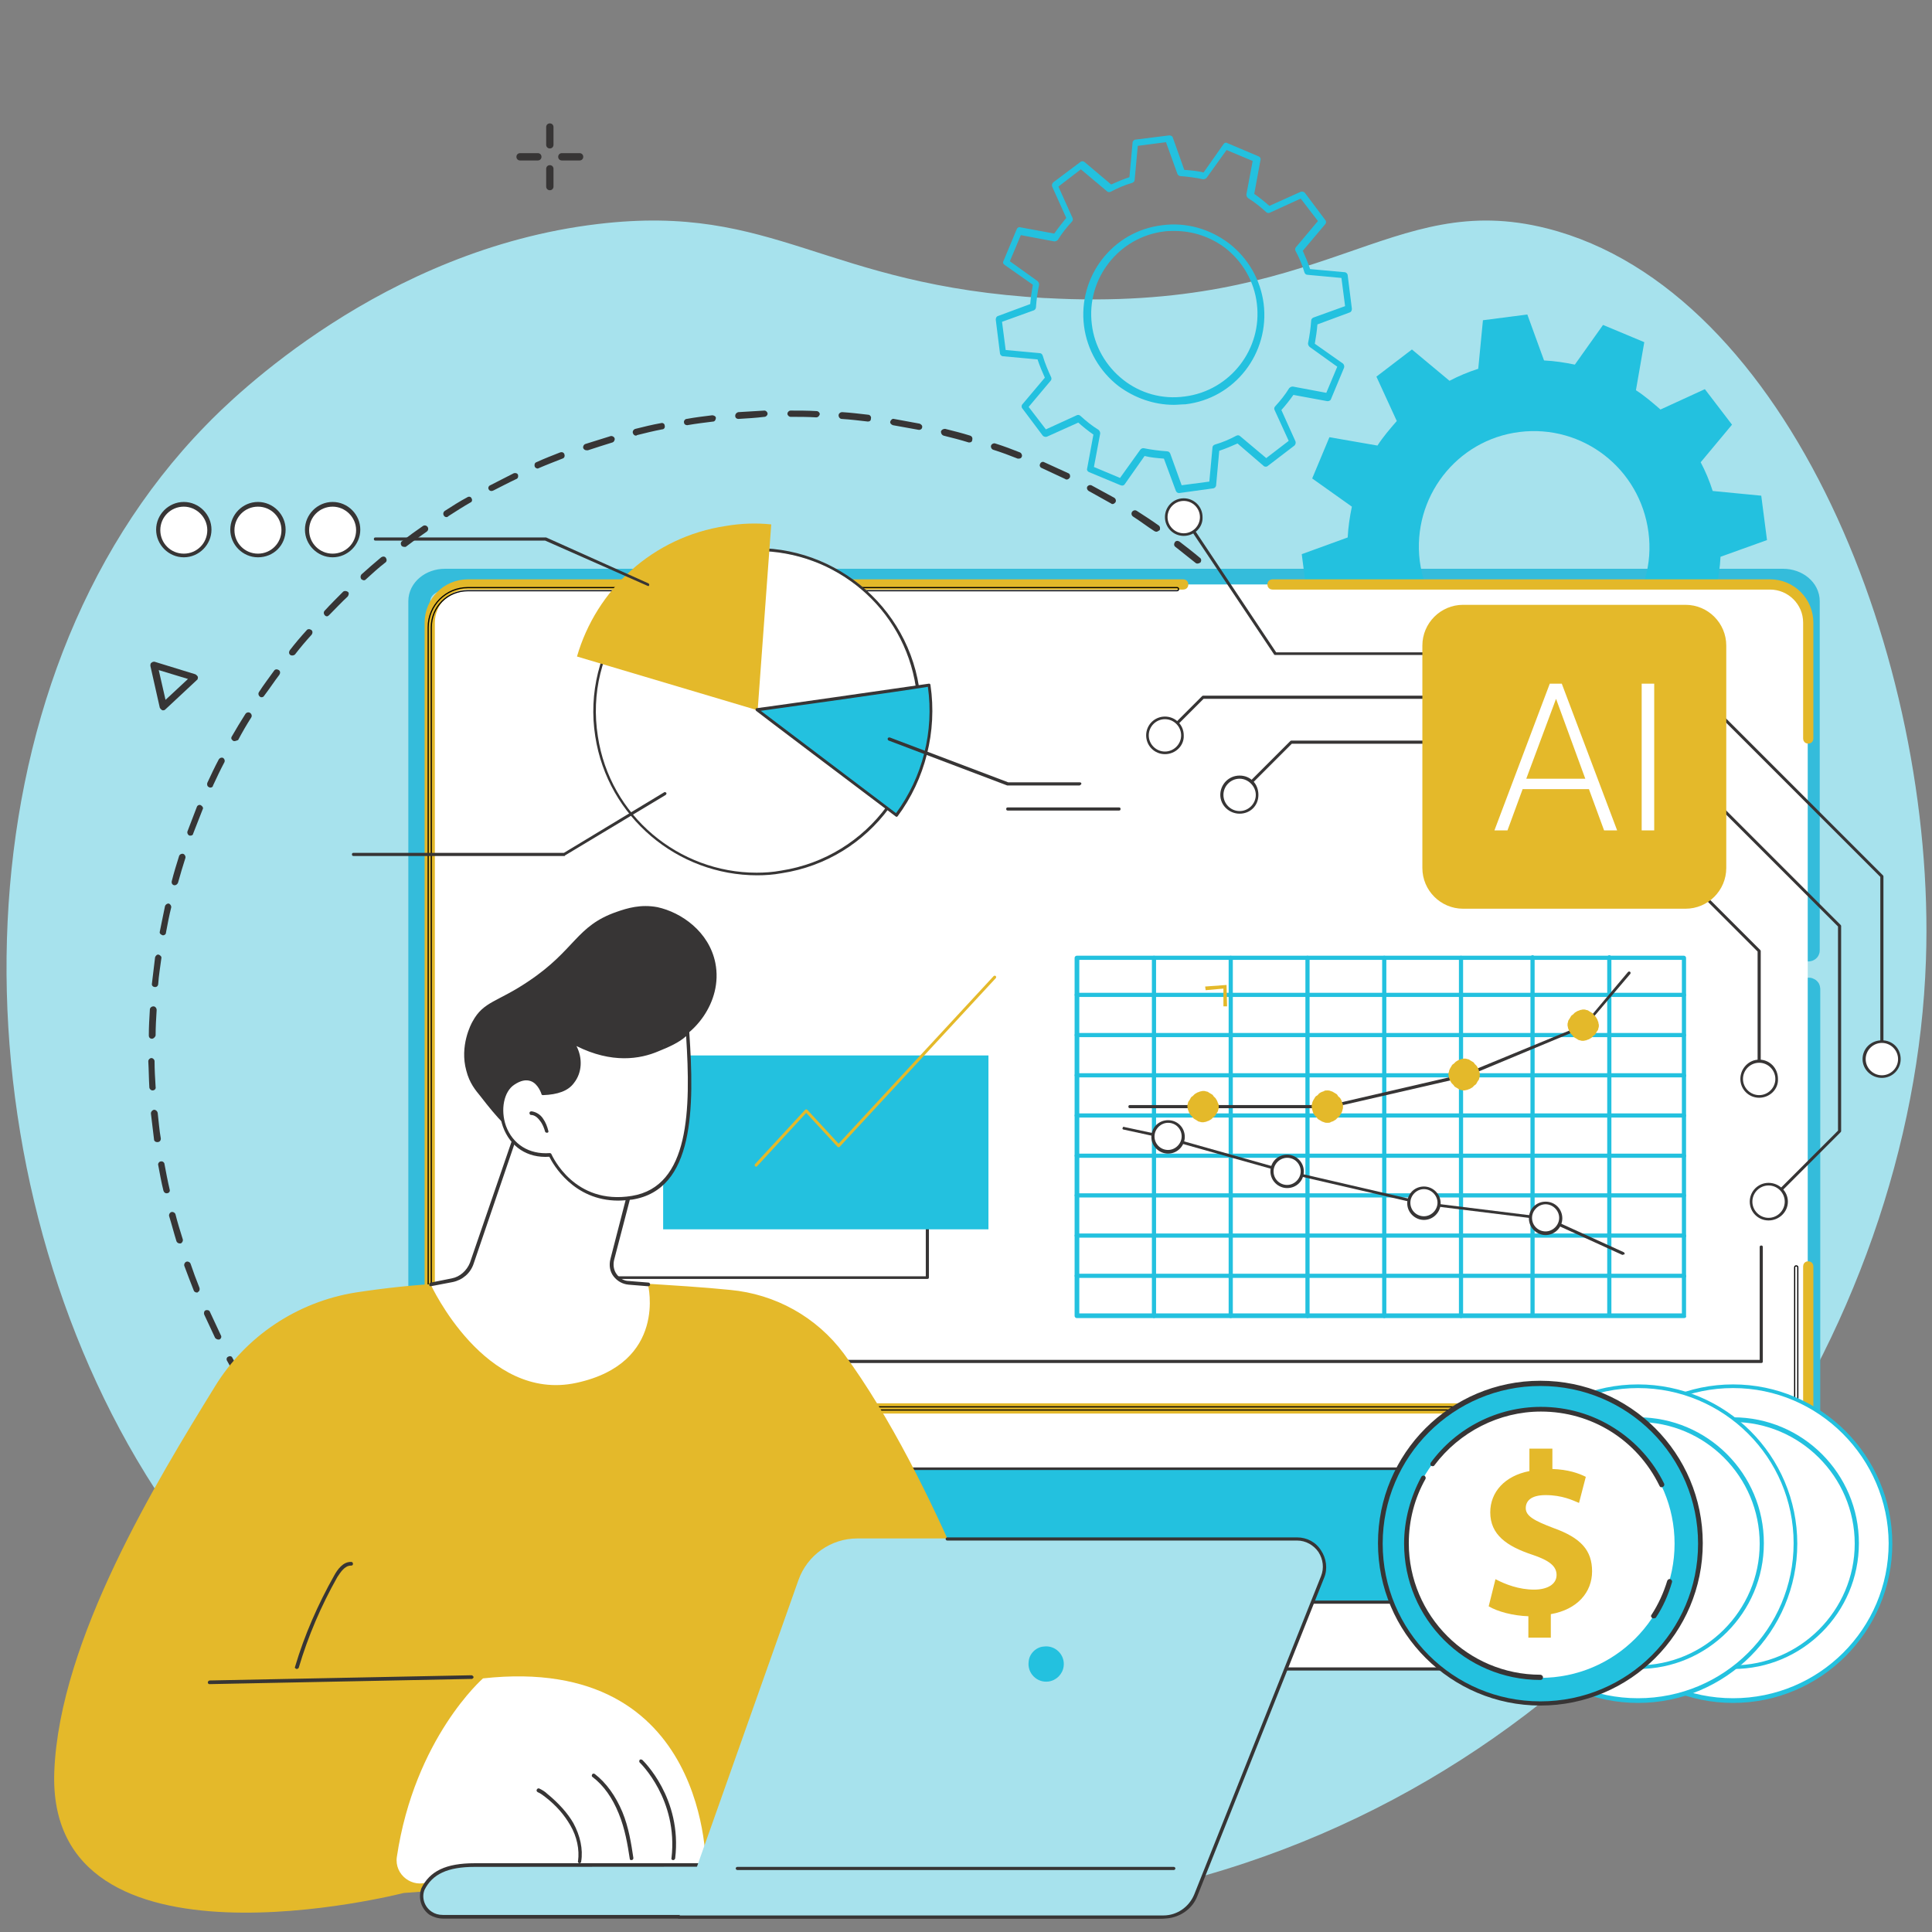 <svg xmlns="http://www.w3.org/2000/svg" id="Capa_2" viewBox="0 0 370 370"><rect x="0" y="0" width="370" height="370" fill="#808080" stroke="none"/><defs><style>.cls-1{stroke:#34bcdb;stroke-width:3.8px;}.cls-1,.cls-2{stroke-linejoin:round;}.cls-1,.cls-3{fill:#23c1df;}.cls-2{stroke:#e3b829;stroke-width:1.36px;}.cls-2,.cls-4{fill:#e4b92a;}.cls-5{fill:none;stroke:#000;stroke-miterlimit:10;stroke-width:.22px;}.cls-6{fill:#373535;}.cls-6,.cls-7,.cls-3,.cls-8,.cls-9,.cls-10,.cls-4{stroke-width:0px;}.cls-7{fill:#a7e2ed;}.cls-8{fill:#909dc9;}.cls-9{fill:#8bc53f;}.cls-10{fill:#fff;}</style></defs><path class="cls-7" d="M200.26,57.08c53.79,3,65.8-20.96,95.98-13.34,46.42,11.74,74.57,82.66,72.6,140.12-2.38,70.36-50.82,146.35-130.26,172.89-84.49,28.26-172.89-10.09-212.45-77.34C-9.16,219.38-8.79,130.88,39.39,81.49c5.18-5.38,33.97-33.71,75.11-38.59,34.07-4.07,43.1,11.8,85.76,14.19"></path><path class="cls-6" d="M156.3,79.93h0c-1.6-.1-3.3-.1-4.9-.1h0c-.3,0-.6-.3-.6-.6s.3-.6.6-.6h0c1.6,0,3.3,0,5,.1.3,0,.6.3.6.6-.1.3-.3.6-.7.6ZM141.4,80.23c-.3,0-.6-.2-.6-.6,0-.3.2-.6.6-.7,1.6-.1,3.3-.2,5-.3.3,0,.6.3.6.6s-.3.6-.6.6c-1.6.2-3.3.3-5,.4.1,0,0,0,0,0ZM166.2,80.73h0c-1.7-.2-3.4-.4-5-.5-.3,0-.6-.3-.6-.7,0-.3.3-.6.7-.6,1.6.1,3.3.3,5,.5.3,0,.6.4.5.7,0,.4-.2.6-.6.6ZM131.6,81.43c-.3,0-.6-.2-.6-.5-.1-.3.2-.7.5-.7,1.6-.3,3.3-.5,4.9-.7.3,0,.7.2.7.5s-.2.7-.5.7c-1.6.2-3.3.4-5,.7h0ZM176,82.33h0c-1.7-.3-3.3-.6-5-.9-.3-.1-.6-.4-.5-.7.1-.3.4-.6.7-.5,1.6.3,3.3.6,4.9.9.3.1.6.4.5.7,0,.3-.3.5-.6.5ZM121.8,83.43c-.3,0-.5-.2-.6-.5s.1-.7.5-.8c1.6-.4,3.2-.8,4.9-1.1.3-.1.7.1.7.5.1.3-.1.7-.5.7-1.6.3-3.2.7-4.8,1.1q-.1.1-.2.1ZM185.7,84.73h-.2c-1.6-.5-3.2-.9-4.8-1.3-.3-.1-.5-.4-.5-.8.1-.3.4-.5.8-.5,1.6.4,3.2.8,4.8,1.3.3.1.5.4.4.8,0,.3-.2.5-.5.5ZM112.3,86.23c-.3,0-.5-.2-.6-.4-.1-.3.1-.7.4-.8,1.6-.5,3.2-1,4.8-1.5.3-.1.7.1.8.4s-.1.7-.4.8c-1.6.5-3.2,1-4.7,1.5h-.3ZM195.1,87.83h-.2c-1.5-.6-3.1-1.2-4.7-1.7-.3-.1-.5-.5-.4-.8s.5-.5.8-.4c1.6.5,3.2,1.1,4.7,1.7.3.1.5.5.4.8s-.3.4-.6.4ZM103,89.73c-.2,0-.5-.1-.6-.4s0-.7.3-.8c1.5-.7,3.1-1.3,4.6-1.9.3-.1.7,0,.8.4.1.3,0,.7-.4.8-1.5.6-3.1,1.2-4.7,1.9.2,0,.1,0,0,0ZM204.3,91.83c-.1,0-.2,0-.3-.1-1.5-.7-3-1.4-4.5-2.1-.3-.1-.5-.5-.3-.8.1-.3.5-.5.8-.3,1.5.7,3.1,1.4,4.6,2.1.3.1.4.5.3.8-.2.3-.4.4-.6.4ZM94.1,94.03c-.2,0-.4-.1-.5-.3-.2-.3,0-.7.3-.8,1.5-.8,3-1.5,4.5-2.3.3-.1.7,0,.8.3s0,.7-.3.8c-1.5.7-3,1.5-4.4,2.2-.2.1-.3.1-.4.1ZM213.1,96.53c-.1,0-.2,0-.3-.1-1.4-.8-2.9-1.6-4.3-2.4-.3-.2-.4-.5-.3-.8.2-.3.5-.4.8-.3,1.5.8,2.9,1.6,4.4,2.4.3.2.4.6.2.9-.1.1-.3.3-.5.3ZM85.5,99.03c-.2,0-.4-.1-.5-.3-.2-.3-.1-.7.2-.9,1.4-.9,2.8-1.8,4.3-2.6.3-.2.7-.1.8.2.2.3.1.7-.2.8-1.4.8-2.8,1.7-4.2,2.6-.2.2-.3.2-.4.2ZM221.5,101.83c-.1,0-.2,0-.4-.1-1.4-.9-2.7-1.9-4.1-2.8-.3-.2-.4-.6-.2-.9.2-.3.6-.4.9-.2,1.4.9,2.8,1.8,4.2,2.8.3.2.3.6.2.9-.3.2-.5.3-.6.3ZM77.4,104.73c-.2,0-.4-.1-.5-.2-.2-.3-.2-.7.1-.9,1.3-1,2.7-2,4-2.9.3-.2.7-.1.9.2.2.3.1.7-.2.9-1.3.9-2.7,1.9-4,2.9h-.3ZM229.4,107.93c-.1,0-.3,0-.4-.1-1.3-1-2.6-2.1-3.9-3.1-.3-.2-.3-.6-.1-.9.2-.3.6-.3.9-.1,1.3,1,2.6,2,3.9,3.1.3.2.3.6.1.9-.2.1-.4.2-.5.2ZM69.7,111.13c-.2,0-.3-.1-.5-.2-.2-.3-.2-.6,0-.9,1.2-1.1,2.5-2.2,3.8-3.3.3-.2.7-.2.9.1.2.3.2.7-.1.9-1.3,1-2.5,2.1-3.7,3.2-.1.1-.2.2-.4.2ZM236.8,114.53c-.2,0-.3-.1-.4-.2-1.2-1.1-2.4-2.3-3.6-3.4-.3-.2-.3-.6,0-.9.2-.3.6-.3.9,0,1.2,1.1,2.5,2.3,3.6,3.4.2.2.3.6,0,.9-.2.1-.4.2-.5.2ZM62.6,118.03c-.2,0-.3-.1-.4-.2-.2-.2-.3-.6,0-.9,1.1-1.2,2.3-2.4,3.5-3.6.2-.2.6-.2.9,0s.2.6,0,.9c-1.2,1.1-2.3,2.3-3.5,3.5-.2.2-.3.3-.5.3ZM243.6,121.73c-.2,0-.3-.1-.5-.2-1.1-1.2-2.2-2.5-3.3-3.7-.2-.3-.2-.6,0-.9.2-.2.6-.2.9,0,1.1,1.2,2.3,2.4,3.4,3.7.2.3.2.7-.1.9-.1.2-.3.2-.4.2ZM56,125.53c-.1,0-.3,0-.4-.1-.3-.2-.3-.6-.1-.9,1-1.3,2.1-2.6,3.2-3.8.2-.3.6-.3.9-.1.3.2.3.6.1.9-1.1,1.2-2.2,2.5-3.2,3.8-.1.1-.3.2-.5.2ZM249.8,129.43c-.2,0-.4-.1-.5-.3-1-1.3-2-2.6-3-3.9-.2-.3-.2-.7.1-.9.3-.2.7-.2.9.1,1,1.3,2.1,2.6,3.1,4,.2.3.1.7-.1.9-.2.1-.3.1-.5.1ZM50.1,133.53c-.1,0-.2,0-.3-.1-.3-.2-.4-.6-.2-.9.9-1.4,1.9-2.7,2.9-4.1.2-.3.6-.3.9-.1.3.2.3.6.1.9-1,1.3-1.9,2.7-2.9,4-.1.2-.3.3-.5.3ZM255.4,137.73c-.2,0-.4-.1-.5-.3-.9-1.4-1.8-2.8-2.7-4.1-.2-.3-.1-.7.2-.9.3-.2.7-.1.9.2.9,1.4,1.8,2.8,2.7,4.2.2.3.1.7-.2.9-.2-.1-.3,0-.4,0ZM44.9,141.93c-.1,0-.2,0-.3-.1-.3-.2-.4-.5-.2-.8.8-1.4,1.7-2.9,2.6-4.3.2-.3.6-.4.9-.2.3.2.4.6.2.9-.9,1.4-1.7,2.8-2.5,4.3-.3.1-.5.2-.7.2ZM260.3,146.33c-.2,0-.4-.1-.6-.3-.7-1.5-1.5-2.9-2.3-4.3-.2-.3-.1-.7.2-.8.3-.2.7-.1.8.2.8,1.4,1.6,2.9,2.4,4.4.2.3,0,.7-.3.8,0,0-.1,0-.2,0ZM40.3,150.83c-.1,0-.2,0-.3-.1-.3-.1-.4-.5-.3-.8.7-1.5,1.4-3,2.2-4.5.2-.3.5-.4.8-.3.3.2.4.5.3.8-.8,1.5-1.5,3-2.2,4.5,0,.2-.2.4-.5.4ZM264.5,155.33c-.2,0-.5-.1-.6-.4-.6-1.5-1.3-3-2-4.5-.1-.3,0-.7.3-.8s.7,0,.8.3c.7,1.5,1.4,3,2,4.6.1.3,0,.7-.3.8-.1,0-.2,0-.2,0ZM36.5,160.03h-.2c-.3-.1-.5-.5-.4-.8.6-1.6,1.2-3.1,1.8-4.7.1-.3.5-.5.8-.3s.5.5.3.8c-.6,1.5-1.2,3.1-1.8,4.6,0,.2-.2.4-.5.4ZM267.9,164.63c-.3,0-.5-.2-.6-.4-.5-1.6-1-3.1-1.6-4.7-.1-.3,0-.7.4-.8.3-.1.7,0,.8.4.6,1.6,1.1,3.1,1.6,4.7.1.3-.1.7-.4.8h-.2ZM33.5,169.53h-.2c-.3-.1-.5-.4-.4-.8.4-1.6.9-3.2,1.4-4.8.1-.3.5-.5.8-.4s.5.5.4.8c-.5,1.6-1,3.2-1.4,4.7-.1.3-.4.5-.6.5ZM270.6,174.23c-.3,0-.5-.2-.6-.5-.4-1.6-.8-3.2-1.2-4.8-.1-.3.1-.7.4-.8s.7.1.8.4c.4,1.6.9,3.2,1.2,4.8.1.3-.1.7-.5.7l-.1.2ZM31.2,179.13h0c-.4-.1-.7-.4-.6-.7.3-1.6.7-3.3,1-4.9.1-.3.4-.5.7-.5.3.1.5.4.5.7-.4,1.6-.7,3.2-1,4.8,0,.4-.3.6-.6.6ZM272.4,183.93c-.3,0-.6-.2-.6-.5-.2-1.6-.5-3.3-.8-4.9-.1-.3.2-.7.5-.7.3-.1.7.2.7.5.3,1.6.6,3.3.8,4.9.1.4-.1.7-.6.7q.1,0,0,0ZM29.7,189.03h0c-.4,0-.7-.3-.6-.7.2-1.6.4-3.3.6-5,.1-.3.4-.6.7-.5.3.1.6.4.5.7-.2,1.6-.5,3.3-.6,4.9,0,.3-.2.6-.6.6ZM273.5,193.83c-.3,0-.6-.3-.6-.6-.1-1.6-.3-3.3-.4-4.9,0-.3.2-.6.5-.7.3,0,.6.2.7.6.2,1.6.3,3.3.4,5,0,.3-.2.6-.6.6h0ZM29.1,198.93h0c-.4,0-.6-.3-.6-.6,0-1.7.1-3.3.2-5,0-.3.3-.6.7-.6.3,0,.6.3.6.7-.1,1.6-.2,3.3-.2,4.9-.1.3-.4.6-.7.6ZM273.7,207.13h0c-.4,0-.6-.3-.6-.6.1-1.6.1-3.3.1-4.9v-3.4c0-.3.3-.6.6-.6s.6.3.6.6v3.4c0,1.7,0,3.3-.1,5,0,.3-.3.5-.6.5ZM29.2,208.83c-.3,0-.6-.3-.6-.6-.1-1.7-.1-3.3-.2-5,0-.3.3-.6.6-.6h0c.3,0,.6.3.6.6,0,1.6.1,3.3.2,4.9.1.4-.2.7-.6.7h0ZM272.9,217.03s-.1,0,0,0c-.4,0-.7-.4-.6-.7.2-1.6.4-3.3.5-4.9,0-.3.3-.6.7-.6.3,0,.6.3.6.7-.1,1.6-.3,3.3-.5,5-.1.3-.4.5-.7.5ZM30.1,218.73c-.3,0-.6-.2-.6-.5-.2-1.6-.4-3.3-.6-5,0-.3.2-.6.6-.7.3,0,.6.2.7.6.2,1.6.3,3.3.6,4.9,0,.4-.2.7-.7.7q.1,0,0,0ZM271.3,226.93h0c-.4-.1-.7-.4-.6-.7.3-1.6.6-3.2.9-4.9.1-.3.4-.6.7-.5.3.1.6.4.5.7-.3,1.6-.6,3.3-.9,4.9-.1.3-.3.5-.6.5ZM31.9,228.53c-.3,0-.5-.2-.6-.5-.4-1.6-.7-3.3-1-4.9-.1-.3.2-.7.5-.7.3-.1.7.2.7.5.3,1.6.6,3.2,1,4.9.1.3-.1.7-.6.7.1,0,0,0,0,0ZM268.9,236.53h-.2c-.3-.1-.5-.4-.4-.8.5-1.6.9-3.2,1.3-4.8.1-.3.4-.5.8-.5.3.1.5.4.5.8-.4,1.6-.8,3.2-1.3,4.8-.2.3-.4.5-.7.5ZM34.4,238.13c-.3,0-.5-.2-.6-.4-.5-1.6-.9-3.2-1.4-4.8-.1-.3.1-.7.4-.8s.7.1.8.4c.4,1.6.9,3.2,1.4,4.8.1.3-.1.7-.4.8h-.2ZM265.7,245.93h-.2c-.3-.1-.5-.5-.4-.8.6-1.5,1.2-3.1,1.7-4.7.1-.3.5-.5.8-.4s.5.5.4.8c-.5,1.6-1.1,3.2-1.7,4.7-.1.3-.3.4-.6.4ZM37.7,247.53c-.2,0-.5-.1-.6-.4-.6-1.5-1.2-3.1-1.8-4.7-.1-.3.1-.7.4-.8s.7.1.8.4c.5,1.5,1.1,3.1,1.7,4.6.1.3,0,.7-.3.8,0,.1-.1.1-.2.1ZM261.8,255.13c-.1,0-.2,0-.3-.1-.3-.1-.4-.5-.3-.8.7-1.5,1.4-3,2.1-4.5.1-.3.5-.5.8-.3.3.1.5.5.3.8-.7,1.5-1.4,3.1-2.1,4.6-.1.2-.3.3-.5.3ZM41.8,256.53c-.2,0-.4-.1-.6-.3-.7-1.5-1.4-3-2.1-4.5-.1-.3,0-.7.3-.8s.7,0,.8.3c.7,1.5,1.4,3,2.1,4.5.2.3,0,.7-.3.8h-.2ZM257.1,263.93c-.1,0-.2,0-.3-.1-.3-.2-.4-.6-.2-.9.8-1.4,1.6-2.9,2.4-4.3.2-.3.5-.4.8-.3.3.2.4.5.3.8-.8,1.5-1.6,2.9-2.4,4.4-.2.3-.4.4-.6.4ZM46.5,265.23c-.2,0-.4-.1-.5-.3-.9-1.4-1.7-2.9-2.5-4.3-.2-.3-.1-.7.2-.8.3-.2.7-.1.8.2.8,1.4,1.6,2.9,2.5,4.3.2.3.1.7-.2.9h-.3ZM251.7,272.33c-.1,0-.3,0-.4-.1-.3-.2-.3-.6-.2-.9.9-1.3,1.9-2.7,2.8-4.1.2-.3.6-.4.9-.2.3.2.4.6.2.9-.9,1.4-1.8,2.8-2.8,4.2-.1.1-.3.2-.5.2ZM52,273.53c-.2,0-.4-.1-.5-.3-1-1.3-1.9-2.7-2.8-4.1-.2-.3-.1-.7.2-.9.3-.2.7-.1.9.2.9,1.4,1.8,2.7,2.8,4.1.2.3.1.7-.1.9-.3.1-.4.1-.5.1ZM245.7,280.23c-.1,0-.3,0-.4-.1-.3-.2-.3-.6-.1-.9,1-1.3,2.1-2.6,3.1-3.9.2-.3.6-.3.9-.1.3.2.3.6.1.9-1,1.3-2.1,2.6-3.1,3.9-.1.1-.3.2-.5.2ZM58.1,281.43c-.2,0-.4-.1-.5-.2-1.1-1.3-2.1-2.6-3.2-3.9-.2-.3-.2-.7.1-.9.3-.2.7-.2.9.1,1,1.3,2.1,2.6,3.1,3.8.2.3.2.7-.1.9,0,.1-.2.2-.3.2ZM239.1,287.63c-.2,0-.3-.1-.4-.2-.2-.2-.2-.6,0-.9,1.1-1.2,2.3-2.4,3.4-3.6.2-.3.6-.3.9,0,.3.2.3.6,0,.9-1.1,1.2-2.3,2.5-3.4,3.6-.2.1-.4.2-.5.2ZM64.8,288.73c-.2,0-.3-.1-.4-.2-1.2-1.2-2.3-2.4-3.5-3.6-.2-.3-.2-.6,0-.9.3-.2.6-.2.9,0,1.1,1.2,2.3,2.4,3.4,3.6.2.2.2.6,0,.9,0,.1-.2.2-.4.2ZM231.8,294.43c-.2,0-.3-.1-.5-.2-.2-.3-.2-.7.1-.9,1.2-1.1,2.5-2.2,3.7-3.3.3-.2.6-.2.9,0,.2.2.2.6,0,.9-1.2,1.1-2.4,2.3-3.7,3.4-.2,0-.3.1-.5.1ZM72.1,295.43c-.1,0-.3,0-.4-.1-1.3-1.1-2.5-2.2-3.7-3.3-.3-.2-.3-.6,0-.9s.6-.3.9,0c1.2,1.1,2.5,2.2,3.7,3.3.3.2.3.6.1.9-.2,0-.4.1-.6.1ZM224.1,300.63c-.2,0-.4-.1-.5-.3-.2-.3-.1-.7.1-.9,1.3-1,2.6-2,3.9-3,.3-.2.7-.2.9.1.2.3.2.7-.1.9-1.3,1-2.6,2.1-3.9,3-.1.2-.3.2-.4.2ZM80,301.53c-.1,0-.3,0-.4-.1-1.3-1-2.7-2-4-3-.3-.2-.3-.6-.1-.9.2-.3.6-.3.9-.1,1.3,1,2.6,2,4,3,.3.2.3.6.1.9-.1.1-.3.2-.5.2ZM215.9,306.23c-.2,0-.4-.1-.5-.3-.2-.3-.1-.7.2-.9,1.4-.9,2.8-1.8,4.1-2.7.3-.2.7-.1.9.2.2.3.1.7-.2.9-1.4.9-2.8,1.8-4.2,2.7-.1.1-.2.1-.3.1ZM88.3,307.03c-.1,0-.2,0-.3-.1-1.4-.9-2.8-1.8-4.2-2.7-.3-.2-.4-.6-.2-.9.2-.3.6-.4.9-.2,1.4.9,2.8,1.8,4.2,2.6.3.2.4.6.2.9-.2.3-.4.4-.6.4ZM207.3,311.13c-.2,0-.4-.1-.6-.3-.2-.3,0-.7.3-.8,1.5-.7,2.9-1.5,4.3-2.3.3-.2.7-.1.8.2.2.3.1.7-.2.8-1.4.8-2.9,1.6-4.4,2.4-.1,0-.2,0-.2,0ZM97,311.83c-.1,0-.2,0-.3-.1-1.5-.7-3-1.5-4.4-2.3-.3-.2-.4-.5-.2-.8.2-.3.5-.4.8-.2,1.4.8,2.9,1.6,4.4,2.3.3.2.4.5.3.8-.1.2-.4.3-.6.3ZM198.3,315.33c-.2,0-.5-.1-.6-.4s0-.7.3-.8c1.5-.6,3-1.3,4.5-2,.3-.1.7,0,.8.3s0,.7-.3.8c-1.5.7-3,1.4-4.6,2l-.1.1ZM106.1,315.93h-.2c-1.5-.6-3.1-1.3-4.6-2-.3-.1-.5-.5-.3-.8.1-.3.5-.5.8-.3,1.5.7,3,1.3,4.6,1.9.3.1.5.5.3.8-.1.2-.4.4-.6.4ZM188.9,318.73c-.3,0-.5-.2-.6-.4-.1-.3.1-.7.4-.8,1.6-.5,3.1-1,4.7-1.6.3-.1.7,0,.8.4.1.3,0,.7-.4.8-1.6.6-3.1,1.1-4.7,1.6h-.2ZM115.5,319.23h-.2c-1.6-.5-3.2-1-4.8-1.6-.3-.1-.5-.5-.4-.8s.5-.5.8-.4c1.6.5,3.1,1.1,4.7,1.6.3.1.5.4.4.8,0,.2-.2.4-.5.4ZM179.3,321.33c-.3,0-.5-.2-.6-.5s.1-.7.5-.7l4.8-1.2c.3-.1.7.1.8.4s-.1.7-.4.8c-1.6.4-3.2.9-4.8,1.2q-.2,0-.3,0ZM125.1,321.73h0c-1.7-.4-3.4-.7-5-1.2-.3-.1-.5-.4-.4-.8.1-.3.4-.5.8-.4l4.8,1.2c.3.1.5.4.5.7-.1.3-.4.5-.7.5ZM169.6,323.23c-.3,0-.6-.2-.6-.5-.1-.3.2-.7.5-.7,1.6-.2,3.3-.5,4.9-.8.3-.1.7.2.7.5.1.3-.2.7-.5.7-1.6.3-3.3.5-5,.8h0ZM134.9,323.43s-.1,0,0,0c-1.7-.2-3.4-.5-5-.8-.3-.1-.6-.4-.5-.7.1-.3.4-.6.7-.5,1.6.3,3.3.5,4.9.8.3,0,.6.4.5.7,0,.3-.3.5-.6.5ZM159.7,324.33c-.3,0-.6-.3-.6-.6s.2-.6.6-.7c1.6-.1,3.3-.3,4.9-.4.3,0,.6.2.7.6,0,.3-.2.6-.6.7-1.6.1-3.3.2-5,.4h0ZM144.8,324.43h0c-1.7-.1-3.4-.2-5-.4-.3,0-.6-.3-.6-.7,0-.3.3-.6.7-.6,1.6.2,3.3.3,4.9.4.3,0,.6.3.6.7,0,.3-.3.6-.6.6ZM151.4,324.53h-1.6c-.3,0-.6-.3-.6-.6s.3-.6.6-.6h4.9c.3,0,.6.3.6.6s-.3.6-.6.6h-3.3"></path><path class="cls-1" d="M341.5,281.53H85.2c-2.8,0-5.1-1.9-5.1-4.3V115.13c0-2.4,2.3-4.3,5.1-4.3h256.3c2.8,0,5.1,1.9,5.1,4.3v66.9c0,.1-.1.2-.3.2-.1,0-.3-.1-.3-.2v-66.9c0-2.1-2.1-3.9-4.6-3.9H85.1c-2.5,0-4.6,1.7-4.6,3.9v162.1c0,2.1,2.1,3.9,4.6,3.9h256.4c2.5,0,4.6-1.7,4.6-3.9v-87.9c0-.1.1-.2.3-.2.1,0,.3.1.3.2v87.9c-.1,2.4-2.4,4.3-5.2,4.3Z"></path><path class="cls-3" d="M296.6,126.63c-12.1,1.5-23.1-7-24.7-19.2-1.5-12.1,7-23.2,19.1-24.7s23.1,7,24.7,19.2c1.6,12.1-7,23.2-19.1,24.7ZM338.4,103.43l-1.1-8.5-9.3-.9c-.6-1.9-1.4-3.8-2.3-5.5l6-7.2-5.2-6.8-8.5,3.9c-1.5-1.3-3-2.6-4.7-3.7l1.6-9.2-7.9-3.3-5.4,7.6c-1.9-.4-3.9-.7-5.9-.8l-3.2-8.8-8.5,1.1-.9,9.3c-1.9.6-3.8,1.4-5.5,2.3l-7.2-6-6.8,5.2,3.9,8.5c-1.3,1.5-2.6,3-3.7,4.7l-9.2-1.6-3.3,7.9,7.6,5.4c-.4,1.9-.7,3.9-.8,5.9l-8.8,3.2,1.1,8.5,9.3.9c.6,1.9,1.4,3.8,2.2,5.5l-6,7.2,5.2,6.8,8.5-3.9c1.5,1.3,3,2.6,4.7,3.7l-1.6,9.2,7.9,3.3,5.4-7.6c1.9.4,3.9.7,5.9.8l3.2,8.8,8.5-1.1.9-9.3c1.9-.6,3.8-1.4,5.5-2.3l7.2,6,6.8-5.2-3.9-8.5c1.4-1.5,2.6-3,3.7-4.7l9.2,1.6,3.3-7.9-7.6-5.4c.4-1.9.7-3.9.8-5.9l8.9-3.2"></path><path class="cls-10" d="M273.1,306.83h7c3.5,0,6.4,2.9,6.4,6.4s-2.9,6.4-6.4,6.4h-131.6c-3.5,0-6.4-2.9-6.4-6.4s2.9-6.4,6.4-6.4h124.6Z"></path><path class="cls-6" d="M280.2,319.93h-131.7c-3.7,0-6.7-3-6.7-6.7s3-6.7,6.7-6.7h6.5c.2,0,.3.1.3.3s-.1.3-.3.3h-6.5c-3.4,0-6.1,2.7-6.1,6.1s2.7,6.1,6.1,6.1h131.7c3.4,0,6.1-2.7,6.1-6.1s-2.7-6.1-6.1-6.1h-7c-.2,0-.3-.1-.3-.3s.1-.3.3-.3h7c3.7,0,6.7,3,6.7,6.7-.1,3.7-3.1,6.7-6.7,6.7Z"></path><path class="cls-3" d="M150.3,281.33h128.1v25.6h-128.1v-25.6h0Z"></path><path class="cls-6" d="M278.4,307.13h-128.1c-.2,0-.3-.1-.3-.3v-25.6c0-.2.1-.3.3-.3s.3.1.3.3v25.3h127.5v-25.3c0-.2.1-.3.3-.3s.3.1.3.3v25.6c0,.2-.2.3-.3.3Z"></path><path class="cls-10" d="M344.2,267.73l-259.6-.5-2.2,2.5v3.1c0,4.7,3.8,8.4,8.4,8.4h247.2c4.6,0,8.4-3.8,8.4-8.4v-3.1l-2.2-2Z"></path><path class="cls-6" d="M337.9,281.53H90.7c-4.8,0-8.7-3.9-8.7-8.7v-3.1q0-.1.1-.2l2.2-2.5q.1-.1.2-.1l259.6.5q.1,0,.2.1l2.1,2q.1.1.1.2v3.1c.1,4.8-3.8,8.7-8.6,8.7ZM82.6,269.93v3c0,4.5,3.6,8.1,8.1,8.1h247.2c4.5,0,8.1-3.6,8.1-8.1v-3l-2-1.9-259.4-.5-2,2.4Z"></path><path class="cls-10" d="M89.6,111.93h249.3c4,0,7.3,3.3,7.3,7.3v150.5H82.2V119.23c.1-4,3.4-7.3,7.4-7.3Z"></path><path class="cls-2" d="M346.3,141.73c-.2,0-.3-.1-.3-.3v-22.2c0-3.9-3.2-7-7-7h-95.3c-.2,0-.3-.1-.3-.3s.1-.3.3-.3h95.3c4.2,0,7.6,3.4,7.6,7.6v22.2c0,.2-.1.3-.3.3Z"></path><path class="cls-2" d="M346.3,270.03H82.3c-.2,0-.3-.1-.3-.3V119.23c0-4.2,3.4-7.6,7.6-7.6h137c.2,0,.3.1.3.3s-.1.3-.3.3H89.6c-3.9,0-7,3.2-7,7v150.2h263.4v-26.9c0-.2.1-.3.3-.3s.3.1.3.3v27.2c0,.2-.1.3-.3.3Z"></path><path class="cls-5" d="M344,270.03H82.3c-.2,0-.3-.1-.3-.3V120.13c0-4.2,3.4-7.6,7.6-7.6h135.8c.2,0,.3.1.3.3s-.1.3-.3.3H89.6c-3.9,0-7,3.1-7,7v149.3h261.1v-26.7c0-.2.1-.3.3-.3s.3.1.3.3v27c0,.2-.1.3-.3.3Z"></path><path class="cls-6" d="M337.3,261.03h-200.8c-.2,0-.3-.1-.3-.3s.1-.3.3-.3h200.5v-21.6c0-.2.1-.3.3-.3s.3.1.3.3v21.9c0,.2-.1.3-.3.3Z"></path><path class="cls-10" d="M206.3,183.33h116.2v68.6h-116.3l.1-68.6h0Z"></path><path class="cls-3" d="M322.5,252.43h-116.3c-.2,0-.4-.2-.4-.4v-68.6c0-.2.2-.4.4-.4h116.3c.2,0,.4.2.4.4v68.6c.1.2-.1.4-.4.4ZM206.7,251.53h115.4v-67.7h-115.4v67.7h0Z"></path><path class="cls-3" d="M322.5,244.73h-116.3c-.2,0-.4-.2-.4-.4s.2-.4.4-.4h116.3c.2,0,.4.2.4.4.1.2-.1.4-.4.4Z"></path><path class="cls-3" d="M322.5,237.03h-116.3c-.2,0-.4-.2-.4-.4s.2-.4.4-.4h116.3c.2,0,.4.2.4.4.1.2-.1.4-.4.4Z"></path><path class="cls-3" d="M322.5,229.33h-116.3c-.2,0-.4-.2-.4-.4s.2-.4.4-.4h116.3c.2,0,.4.2.4.4s-.1.4-.4.4Z"></path><path class="cls-3" d="M322.5,221.73h-116.3c-.2,0-.4-.2-.4-.4s.2-.4.4-.4h116.3c.2,0,.4.2.4.4s-.1.4-.4.4Z"></path><path class="cls-3" d="M322.5,214.03h-116.3c-.2,0-.4-.2-.4-.4s.2-.4.4-.4h116.3c.2,0,.4.2.4.4s-.1.4-.4.4Z"></path><path class="cls-3" d="M322.5,206.33h-116.3c-.2,0-.4-.2-.4-.4s.2-.4.4-.4h116.3c.2,0,.4.2.4.4.1.2-.1.4-.4.4Z"></path><path class="cls-3" d="M322.5,198.63h-116.3c-.2,0-.4-.2-.4-.4s.2-.4.4-.4h116.3c.2,0,.4.2.4.4s-.1.4-.4.4Z"></path><path class="cls-3" d="M322.5,190.93h-116.3c-.2,0-.4-.2-.4-.4s.2-.4.4-.4h116.3c.2,0,.4.2.4.4s-.1.4-.4.4Z"></path><path class="cls-3" d="M221,252.43c-.2,0-.4-.2-.4-.4v-68.6c0-.2.2-.4.4-.4s.4.2.4.4v68.6c0,.2-.2.4-.4.4Z"></path><path class="cls-3" d="M235.7,252.43c-.2,0-.4-.2-.4-.4v-68.6c0-.2.2-.4.4-.4s.4.2.4.4v68.6c0,.2-.2.4-.4.4Z"></path><path class="cls-3" d="M250.4,252.43c-.2,0-.4-.2-.4-.4v-68.6c0-.2.2-.4.4-.4s.4.2.4.4v68.6c0,.2-.2.4-.4.4Z"></path><path class="cls-3" d="M265.1,252.43c-.2,0-.4-.2-.4-.4v-68.6c0-.2.2-.4.4-.4s.4.2.4.4v68.6c0,.2-.2.4-.4.4Z"></path><path class="cls-3" d="M279.8,252.43c-.2,0-.4-.2-.4-.4v-68.6c0-.2.2-.4.4-.4s.4.2.4.4v68.6c0,.2-.2.4-.4.4Z"></path><path class="cls-3" d="M293.5,252.33c-.2,0-.4-.2-.4-.4v-68.6c0-.2.2-.4.4-.4s.4.2.4.4v68.6c0,.2-.2.4-.4.4Z"></path><path class="cls-3" d="M308.2,252.33c-.2,0-.4-.2-.4-.4v-68.6c0-.2.2-.4.4-.4s.4.2.4.4v68.6c0,.2-.1.4-.4.4Z"></path><path class="cls-6" d="M254.6,212.23h-38.2c-.2,0-.3-.1-.3-.3s.1-.3.3-.3h38.2l25.9-6,22.8-9.4,8.5-10.1c.1-.1.3-.1.4,0,.1.1.1.3,0,.4l-8.6,10.1-.1.1-22.8,9.5h0l-26.1,6q.1,0,0,0Z"></path><path class="cls-4" d="M257.2,211.93c0,.2,0,.4-.1.6,0,.2-.1.4-.2.6-.1.2-.2.3-.3.5s-.2.3-.4.4c-.1.1-.3.3-.4.4-.2.1-.3.2-.5.3s-.4.1-.5.2-.4.1-.6.1-.4,0-.6-.1-.4-.1-.5-.2c-.2-.1-.3-.2-.5-.3s-.3-.2-.4-.4c-.1-.1-.3-.3-.4-.4-.1-.2-.2-.3-.3-.5s-.1-.4-.2-.6c0-.2-.1-.4-.1-.6s0-.4.1-.6c0-.2.1-.4.2-.6.1-.2.2-.3.3-.5s.2-.3.4-.4c.2-.1.3-.3.4-.4.1-.1.3-.2.5-.3s.4-.1.5-.2.4-.1.6-.1.4,0,.6.1.4.1.5.2c.2.1.3.2.5.3s.3.2.4.4.3.3.4.4c.1.1.2.3.3.5s.1.4.2.6.1.4.1.6Z"></path><path class="cls-4" d="M283.4,205.83c0,.2,0,.4-.1.6,0,.2-.1.4-.2.5s-.2.3-.3.5-.2.3-.4.4c-.1.1-.3.3-.4.4-.2.1-.3.2-.5.3s-.4.1-.5.2c-.2,0-.4.1-.6.1s-.4,0-.6-.1c-.2,0-.4-.1-.5-.2-.2-.1-.3-.2-.5-.3s-.3-.2-.4-.4c-.1-.1-.3-.3-.4-.4-.1-.2-.2-.3-.3-.5s-.1-.4-.2-.5c0-.2-.1-.4-.1-.6s0-.4.1-.6c0-.2.1-.4.2-.6.1-.2.2-.3.3-.5s.2-.3.4-.4c.1-.1.3-.3.4-.4.2-.1.3-.2.5-.3s.4-.1.5-.2c.2,0,.4-.1.6-.1s.4,0,.6.1c.2,0,.4.1.5.2.2.1.3.2.5.3s.3.2.4.4c.1.1.3.3.4.4.1.2.2.3.3.5s.1.4.2.6c.1.2.1.4.1.6Z"></path><path class="cls-4" d="M306.2,196.33c0,.2,0,.4-.1.6,0,.2-.1.4-.2.5s-.2.3-.3.5-.2.3-.4.4c-.1.1-.3.3-.4.4-.2.1-.3.2-.5.3s-.4.1-.5.2c-.2,0-.4.1-.6.1s-.4,0-.6-.1c-.2,0-.4-.1-.5-.2-.2-.1-.3-.2-.5-.3s-.3-.2-.4-.4c-.1-.1-.3-.3-.4-.4-.1-.2-.2-.3-.3-.5s-.1-.4-.2-.5c0-.2-.1-.4-.1-.6s0-.4.1-.6c0-.2.1-.4.2-.5.1-.2.2-.3.3-.5s.2-.3.4-.4c.1-.1.3-.3.4-.4.2-.1.3-.2.5-.3s.4-.1.5-.2c.2,0,.4-.1.6-.1s.4,0,.6.1c.2,0,.4.1.5.2.2.1.3.2.5.3s.3.2.4.4c.1.1.3.3.4.4.1.2.2.3.3.5s.1.4.2.5c0,.3.1.4.1.6Z"></path><path class="cls-4" d="M233.4,211.93c0,.2,0,.4-.1.6,0,.2-.1.4-.2.5-.1.2-.2.3-.3.5s-.2.3-.4.4c-.1.1-.3.3-.4.4-.2.1-.3.2-.5.3s-.4.1-.5.2c-.2,0-.4.1-.6.1s-.4,0-.6-.1c-.2,0-.4-.1-.5-.2-.2-.1-.3-.2-.5-.3s-.3-.2-.4-.4c-.1-.1-.3-.3-.4-.4-.1-.2-.2-.3-.3-.5s-.1-.4-.2-.5c0-.2-.1-.4-.1-.6s0-.4.1-.6c0-.2.1-.4.2-.5s.2-.3.3-.5.2-.3.4-.4c.1-.1.3-.3.4-.4.2-.1.3-.2.5-.3s.4-.1.5-.2c.2,0,.4-.1.6-.1s.4,0,.6.1c.2,0,.4.1.5.2.2.1.3.2.5.3s.3.2.4.4c.1.1.3.3.4.4.1.2.2.3.3.5s.1.4.2.5c.1.2.1.4.1.6Z"></path><path class="cls-6" d="M310.7,240.33h0l-14.7-6.7-23.5-2.9h0l-25.9-6-24.5-6.9-6.9-1.5c-.2,0-.3-.2-.2-.3,0-.2.2-.3.3-.2l7,1.5,24.5,6.9,25.9,6,23.5,2.9h.1l14.7,6.7c.1.1.2.2.1.4-.2,0-.3.1-.4.1h0Z"></path><path class="cls-10" d="M275.6,230.43c0,.2,0,.4-.1.6,0,.2-.1.4-.2.5-.1.2-.2.3-.3.5s-.2.3-.4.4c-.1.1-.3.3-.4.4-.2.1-.3.2-.5.3s-.4.1-.5.2c-.2,0-.4.1-.6.1s-.4,0-.6-.1c-.2,0-.4-.1-.5-.2-.2-.1-.3-.2-.5-.3s-.3-.2-.4-.4c-.1-.1-.3-.3-.4-.4-.1-.2-.2-.3-.3-.5s-.1-.4-.2-.5c0-.2-.1-.4-.1-.6s0-.4.1-.6c0-.2.1-.4.2-.5s.2-.3.3-.5.2-.3.4-.4c.1-.1.3-.3.4-.4.2-.1.3-.2.5-.3s.4-.1.5-.2c.2,0,.4-.1.6-.1s.4,0,.6.1c.2,0,.4.1.5.2.2.1.3.2.5.3s.3.2.4.4c.1.1.3.3.4.4.1.2.2.3.3.5s.1.4.2.5c.1.2.1.4.1.6Z"></path><path class="cls-6" d="M272.7,233.63c-1.7,0-3.2-1.4-3.2-3.2s1.4-3.2,3.2-3.2c1.7,0,3.2,1.4,3.2,3.2,0,1.7-1.4,3.2-3.2,3.2ZM272.7,227.73c-1.4,0-2.6,1.2-2.6,2.6,0,1.5,1.2,2.6,2.6,2.6s2.6-1.2,2.6-2.6-1.2-2.6-2.6-2.6Z"></path><path class="cls-10" d="M249.4,224.33c0,.2,0,.4-.1.6,0,.2-.1.4-.2.5-.1.2-.2.3-.3.5s-.2.3-.4.4c-.1.1-.3.3-.4.4-.2.1-.3.2-.5.3s-.4.1-.5.2c-.2,0-.4.1-.6.1s-.4,0-.6-.1c-.2,0-.4-.1-.5-.2-.2-.1-.3-.2-.5-.3s-.3-.2-.4-.4c-.1-.1-.3-.3-.4-.4-.1-.2-.2-.3-.3-.5s-.1-.4-.2-.5c0-.2-.1-.4-.1-.6s0-.4.1-.6c0-.2.1-.4.2-.5.1-.2.2-.3.3-.5s.2-.3.4-.4c.1-.1.3-.3.4-.4.2-.1.3-.2.5-.3s.4-.1.5-.2c.2,0,.4-.1.6-.1s.4,0,.6.1c.2,0,.4.1.5.2.2.1.3.2.5.3s.3.2.4.4c.1.1.3.3.4.4.1.2.2.3.3.5s.1.4.2.5c.1.2.1.4.1.6Z"></path><path class="cls-6" d="M246.5,227.53c-1.7,0-3.2-1.4-3.2-3.2s1.4-3.2,3.2-3.2c1.7,0,3.2,1.4,3.2,3.2s-1.4,3.2-3.2,3.2ZM246.5,221.73c-1.4,0-2.6,1.2-2.6,2.6,0,1.5,1.2,2.6,2.6,2.6s2.6-1.2,2.6-2.6-1.1-2.6-2.6-2.6Z"></path><path class="cls-10" d="M226.6,217.63c0,.2,0,.4-.1.6,0,.2-.1.4-.2.6-.1.2-.2.3-.3.5s-.2.3-.4.4c-.1.1-.3.3-.4.4-.2.1-.3.2-.5.3s-.4.1-.5.2c-.2,0-.4.1-.6.1s-.4,0-.6-.1-.4-.1-.5-.2c-.2-.1-.3-.2-.5-.3s-.3-.2-.4-.4c-.1-.1-.3-.3-.4-.4-.1-.2-.2-.3-.3-.5s-.1-.4-.2-.6c0-.2-.1-.4-.1-.6s0-.4.1-.6c0-.2.1-.4.2-.6.1-.2.2-.3.3-.5s.2-.3.4-.4c.1-.1.3-.3.4-.4.2-.1.3-.2.5-.3s.4-.1.5-.2c.2,0,.4-.1.6-.1s.4,0,.6.1c.2,0,.4.1.5.2.2.1.3.2.5.3s.3.2.4.4c.1.1.3.3.4.4.1.2.2.3.3.5s.1.4.2.6c.1.3.1.5.1.6Z"></path><path class="cls-6" d="M223.7,220.93c-1.7,0-3.2-1.4-3.2-3.2s1.4-3.2,3.2-3.2,3.2,1.4,3.2,3.2c0,1.7-1.4,3.2-3.2,3.2ZM223.7,215.03c-1.4,0-2.6,1.2-2.6,2.6,0,1.5,1.2,2.6,2.6,2.6s2.6-1.2,2.6-2.6-1.1-2.6-2.6-2.6Z"></path><path class="cls-10" d="M298.9,233.33c0,.2,0,.4-.1.6,0,.2-.1.4-.2.5s-.2.3-.3.5-.2.3-.4.4c-.1.1-.3.3-.4.4-.2.1-.3.2-.5.3s-.4.1-.5.2c-.2,0-.4.1-.6.1s-.4,0-.6-.1c-.2,0-.4-.1-.5-.2-.2-.1-.3-.2-.5-.3s-.3-.2-.4-.4c-.1-.1-.3-.3-.4-.4-.1-.2-.2-.3-.3-.5s-.1-.4-.2-.5c0-.2-.1-.4-.1-.6s0-.4.1-.6c0-.2.1-.4.2-.6.1-.2.2-.3.3-.5s.2-.3.4-.4c.1-.1.3-.3.4-.4.2-.1.3-.2.5-.3s.4-.1.5-.2c.2,0,.4-.1.6-.1s.4,0,.6.1c.2,0,.4.1.5.2.2.1.3.2.5.3s.3.2.4.4c.1.1.3.3.4.4.1.2.2.3.3.5s.1.4.2.6c0,.2.1.4.1.6Z"></path><path class="cls-6" d="M296,236.53c-1.7,0-3.2-1.4-3.2-3.2s1.4-3.2,3.2-3.2,3.2,1.4,3.2,3.2-1.5,3.2-3.2,3.2ZM296,230.63c-1.4,0-2.6,1.2-2.6,2.6,0,1.5,1.2,2.6,2.6,2.6s2.6-1.2,2.6-2.6-1.2-2.6-2.6-2.6Z"></path><path class="cls-10" d="M175.7,131.53c.1.5.1,1,.2,1.5s.1,1,.1,1.5v3c0,.5-.1,1-.1,1.5s-.1,1-.2,1.5-.2,1-.3,1.5-.2,1-.3,1.5-.3,1-.4,1.5-.3,1-.5,1.5-.4,1-.5,1.4c-.2.5-.4.9-.6,1.4s-.4.9-.7,1.4c-.2.4-.5.9-.7,1.3-.3.4-.5.9-.8,1.3-.3.4-.6.8-.9,1.3-.3.4-.6.8-.9,1.2s-.7.8-1,1.2-.7.7-1,1.1c-.4.4-.7.7-1.1,1.1-.4.3-.8.7-1.2,1s-.8.6-1.2.9c-.4.3-.8.6-1.2.9-.4.3-.9.6-1.3.8-.4.3-.9.5-1.3.8s-.9.5-1.4.7-.9.4-1.4.6c-.5.2-.9.4-1.4.6-.5.2-1,.3-1.4.5-.5.1-1,.3-1.5.4-.5.1-1,.2-1.5.3s-1,.2-1.5.3-1,.1-1.5.2c-.5.1-1,.1-1.5.1h-3c-.5,0-1-.1-1.5-.1s-1-.1-1.5-.2-1-.2-1.5-.3-1-.2-1.5-.3-1-.3-1.5-.4c-.5-.1-1-.3-1.5-.5s-1-.4-1.4-.5c-.5-.2-.9-.4-1.4-.6-.5-.2-.9-.4-1.4-.7-.5-.2-.9-.5-1.3-.7-.4-.3-.9-.5-1.3-.8s-.8-.6-1.3-.9c-.4-.3-.8-.6-1.2-.9-.4-.3-.8-.6-1.2-1s-.7-.7-1.1-1c-.4-.4-.7-.7-1.1-1.1-.3-.4-.7-.8-1-1.1-.3-.4-.6-.8-.9-1.2s-.6-.8-.9-1.2-.6-.9-.8-1.3c-.3-.4-.5-.9-.8-1.3-.2-.4-.5-.9-.7-1.4s-.4-.9-.6-1.4-.4-.9-.6-1.4-.3-1-.5-1.4c-.1-.5-.3-1-.4-1.5s-.2-1-.3-1.5-.2-1-.3-1.5-.1-1-.2-1.5-.1-1-.1-1.5v-3c0-.5.1-1,.1-1.5s.1-1,.2-1.5.2-1,.3-1.5.2-1,.3-1.5.3-1,.4-1.5.3-1,.5-1.4c.2-.5.4-1,.5-1.4.2-.5.4-.9.6-1.4s.4-.9.7-1.4c.2-.4.5-.9.7-1.3.3-.4.5-.9.8-1.3s.6-.8.9-1.3c.3-.4.6-.8.9-1.2.3-.4.7-.8,1-1.2.3-.4.7-.7,1-1.1.4-.4.7-.7,1.1-1.1.4-.3.8-.7,1.1-1,.4-.3.8-.6,1.2-.9s.8-.6,1.2-.9.9-.6,1.3-.8c.4-.3.9-.5,1.3-.8.4-.2.9-.5,1.4-.7s.9-.4,1.4-.6.9-.4,1.4-.6,1-.3,1.4-.5c.5-.1,1-.3,1.5-.4s1-.2,1.5-.3c.5-.1,1-.2,1.5-.3.5-.1,1-.1,1.5-.2s1-.1,1.5-.1h3c.5,0,1,.1,1.5.1s1,.1,1.5.2,1,.2,1.5.3c.5.1,1,.2,1.5.3.5.1,1,.3,1.5.4s1,.3,1.5.5,1,.4,1.4.5c.5.2.9.4,1.4.6s.9.4,1.4.7c.4.2.9.5,1.3.7.4.3.9.5,1.3.8s.8.6,1.3.9c.4.3.8.6,1.2.9s.8.6,1.2,1c.4.3.7.7,1.1,1,.4.4.7.7,1.1,1.1s.7.8,1,1.1c.3.4.6.8.9,1.2.3.4.6.8.9,1.2.3.4.6.8.8,1.3.3.4.5.9.8,1.3.2.4.5.9.7,1.4s.4.9.6,1.4.4.9.6,1.4.3,1,.5,1.4c.2.5.3,1,.4,1.5s.2,1,.3,1.5c.3.4.4.9.4,1.4Z"></path><path class="cls-6" d="M145,167.63c-15.2,0-28.6-11.1-31-26.6-1.3-8.3.8-16.5,5.7-23.3,5-6.7,12.3-11.2,20.5-12.4,17.1-2.6,33.1,9.2,35.8,26.2,2.6,17.1-9.2,33.1-26.3,35.7-1.6.3-3.2.4-4.7.4h0ZM145,105.53c-1.5,0-3.1.1-4.7.4-8.1,1.2-15.3,5.6-20.2,12.2s-6.9,14.7-5.6,22.9c2.3,15.2,15.5,26.1,30.4,26.1,1.5,0,3.1-.1,4.7-.4,16.8-2.6,28.4-18.3,25.8-35.1-2.3-15.2-15.4-26.1-30.4-26.1h0Z"></path><path class="cls-4" d="M145.1,136.03l2.6-35.6c-2.8-.3-5.8-.2-8.7.3-14,2.1-24.8,12.2-28.5,25l34.6,10.3Z"></path><path class="cls-3" d="M178,131.23c1.3,8.9-1,17.9-6.3,24.9-6.6-4.9-26.7-20.2-26.7-20.2,0,0,27.5-3.9,33-4.7h0Z"></path><path class="cls-6" d="M171.7,156.43q-.1,0-.2-.1c-6.5-4.9-26.5-20-26.7-20.2-.1-.1-.1-.2-.1-.3s.1-.2.2-.2c.3,0,27.6-3.9,33-4.7.1,0,.2,0,.2.1.1,0,.1.1.1.2,1.3,8.8-1,18-6.3,25.1,0,0-.1.1-.2.1h0ZM145.7,136.13c3.3,2.5,19.8,15,25.9,19.6,5.1-6.9,7.3-15.7,6.1-24.2-5.4.9-27.7,4-32,4.6Z"></path><path class="cls-6" d="M124.1,112.23h0l-19.7-8.7h-32.5c-.2,0-.3-.1-.3-.3s.1-.3.3-.3h32.7l19.6,8.8c.1.1.2.2.1.4,0,.1-.1.1-.2.1h0Z"></path><path class="cls-10" d="M68.6,101.43c0,.3,0,.6-.1,1-.1.3-.2.6-.3.9s-.3.6-.5.8c-.2.2-.4.5-.6.7s-.5.4-.7.6c-.3.2-.5.3-.8.5-.3.1-.6.2-.9.3-.3.1-.6.1-1,.1-.3,0-.6,0-1-.1-.3-.1-.6-.2-.9-.3-.3-.1-.6-.3-.8-.5-.3-.2-.5-.4-.7-.6s-.4-.5-.6-.7c-.2-.3-.3-.5-.5-.8-.1-.3-.2-.6-.3-.9s-.1-.6-.1-1c0-.3,0-.6.1-1,.1-.3.2-.6.3-.9s.3-.6.5-.8c.2-.3.4-.5.6-.7s.5-.4.7-.6c.3-.2.5-.3.8-.5.3-.1.6-.2.9-.3.3-.1.6-.1,1-.1.3,0,.6,0,1,.1.3.1.6.2.9.3.3.1.6.3.8.5.3.2.5.4.7.6s.4.5.6.7c.2.3.3.5.5.8.1.3.2.6.3.9,0,.4.1.7.1,1Z"></path><path class="cls-6" d="M63.7,106.73c-2.9,0-5.3-2.4-5.3-5.3s2.4-5.3,5.3-5.3,5.3,2.4,5.3,5.3-2.4,5.3-5.3,5.3ZM63.7,97.03c-2.5,0-4.5,2-4.5,4.5s2,4.5,4.5,4.5,4.5-2,4.5-4.5-2.1-4.5-4.5-4.5Z"></path><path class="cls-10" d="M54.3,101.43c0,.3,0,.6-.1,1-.1.3-.2.6-.3.9s-.3.6-.5.8c-.2.2-.4.5-.6.7s-.5.4-.7.6c-.3.2-.5.3-.8.5-.3.1-.6.2-.9.3-.3.1-.6.1-1,.1-.3,0-.6,0-1-.1-.3-.1-.6-.2-.9-.3-.3-.1-.6-.3-.8-.5-.3-.2-.5-.4-.7-.6s-.4-.5-.6-.7c-.2-.3-.3-.5-.5-.8-.1-.3-.2-.6-.3-.9s-.1-.6-.1-1c0-.3,0-.6.1-1,.1-.3.2-.6.3-.9s.3-.6.5-.8c.2-.3.4-.5.6-.7s.5-.4.7-.6c.3-.2.5-.3.8-.5.3-.1.6-.2.9-.3.3-.1.6-.1,1-.1.3,0,.6,0,1,.1.3.1.6.2.9.3.3.1.6.3.8.5.3.2.5.4.7.6s.4.5.6.7c.2.3.3.5.5.8.1.3.2.6.3.9.1.4.1.7.1,1Z"></path><path class="cls-6" d="M49.4,106.73c-2.9,0-5.3-2.4-5.3-5.3s2.4-5.3,5.3-5.3,5.3,2.4,5.3,5.3c0,3-2.3,5.3-5.3,5.3ZM49.4,97.03c-2.5,0-4.5,2-4.5,4.5s2,4.5,4.5,4.5,4.5-2,4.5-4.5-2-4.5-4.5-4.5Z"></path><path class="cls-10" d="M40.1,101.43c0,.3,0,.6-.1,1-.1.3-.2.6-.3.9s-.3.6-.5.8c-.2.3-.4.5-.6.7s-.5.4-.7.6c-.3.2-.5.3-.8.4s-.6.2-.9.3-.6.1-1,.1c-.3,0-.6,0-1-.1-.3-.1-.6-.2-.9-.3-.3-.1-.6-.3-.8-.4-.3-.2-.5-.4-.7-.6s-.4-.5-.6-.7c-.2-.3-.3-.5-.5-.8-.1-.3-.2-.6-.3-.9s-.1-.6-.1-1c0-.3,0-.6.1-1,.1-.3.2-.6.3-.9s.3-.6.5-.8c.2-.3.4-.5.6-.7s.5-.4.7-.6c.3-.2.5-.3.8-.5.3-.1.6-.2.9-.3.3-.1.6-.1,1-.1.3,0,.6,0,1,.1.3.1.6.2.9.3.3.1.6.3.8.5.3.2.5.4.7.6s.4.5.6.7.3.5.5.8c.1.3.2.6.3.9s.1.7.1,1Z"></path><path class="cls-6" d="M35.2,106.73c-2.9,0-5.3-2.4-5.3-5.3s2.4-5.3,5.3-5.3,5.3,2.4,5.3,5.3-2.4,5.3-5.3,5.3ZM35.2,97.03c-2.5,0-4.5,2-4.5,4.5s2,4.5,4.5,4.5,4.5-2,4.5-4.5-2.1-4.5-4.5-4.5Z"></path><path class="cls-6" d="M108.1,163.93h-40.4c-.2,0-.3-.1-.3-.3s.1-.3.3-.3h40.3l19.2-11.6c.1-.1.3,0,.4.1s0,.3-.1.4l-19.3,11.6q0,.1-.1.1Z"></path><path class="cls-6" d="M214.3,155.23h-21.3c-.2,0-.3-.1-.3-.3s.1-.3.3-.3h21.3c.2,0,.3.1.3.3s-.1.3-.3.3Z"></path><path class="cls-6" d="M206.7,150.43h-13.8l-22.7-8.6c-.2-.1-.2-.2-.2-.4.1-.2.2-.2.4-.2l22.7,8.6h13.7c.2,0,.3.1.3.3-.1.1-.2.3-.4.3Z"></path><path class="cls-6" d="M177.6,244.93h-62.3c-.2,0-.3-.1-.3-.3v-33.3c0-.2.1-.3.3-.3h62.3c.2,0,.3.1.3.3v33.3c0,.2-.1.3-.3.3ZM115.6,244.43h61.7v-32.7h-61.7v32.7Z"></path><path class="cls-3" d="M127,202.13h62.3v33.3h-62.3v-33.3Z"></path><path class="cls-4" d="M144.8,223.43q-.1,0-.2-.1c-.1-.1-.1-.3,0-.4l9.6-10.4c.1-.1.3-.1.4,0l6,6.5,29.7-32.1c.1-.1.3-.1.4,0s.1.3,0,.4l-29.9,32.3c-.1.1-.3.1-.4,0l-6-6.5-9.4,10.2s-.1.1-.2.1h0Z"></path><path class="cls-4" d="M235,192.73h-.7v-3.4l-3.4.3-.1-.7,4.1-.3.1,4.1Z"></path><path class="cls-6" d="M336.9,206.13c-.2,0-.3-.1-.3-.3v-23.6l-14.3-14.3c-.1-.1-.1-.3,0-.4.1-.1.3-.1.4,0l14.4,14.4q.1.1.1.2v23.7c0,.2-.1.3-.3.3Z"></path><path class="cls-10" d="M337.3,203.33c.2,0,.4.1.6.1.2.1.4.1.6.3.2.1.4.2.5.4.2.1.3.3.5.5.1.2.3.4.4.5.1.2.2.4.3.6.1.2.1.4.1.6v.7c0,.2-.1.4-.1.6-.1.2-.1.4-.3.6-.1.2-.2.4-.4.5-.1.2-.3.3-.5.5-.2.1-.4.3-.5.4-.1.1-.4.2-.6.3-.2.1-.4.1-.6.1h-.7c-.2,0-.4-.1-.6-.1-.2-.1-.4-.1-.6-.3-.2-.1-.4-.2-.5-.4-.2-.1-.3-.3-.5-.5-.1-.2-.3-.4-.4-.5-.1-.2-.2-.4-.3-.6-.1-.2-.1-.4-.1-.6v-.7c0-.2.1-.4.1-.6.1-.2.1-.4.3-.6.1-.2.2-.4.4-.5.1-.2.3-.3.5-.5.2-.1.4-.3.5-.4.2-.1.4-.2.6-.3s.4-.1.6-.1c.2-.1.4-.1.7,0Z"></path><path class="cls-6" d="M336.9,210.23c-2,0-3.6-1.6-3.6-3.6s1.6-3.7,3.6-3.7,3.6,1.6,3.6,3.7c.1,2-1.6,3.6-3.6,3.6ZM336.9,203.53c-1.7,0-3.1,1.4-3.1,3.1s1.4,3.1,3.1,3.1,3.1-1.4,3.1-3.1-1.4-3.1-3.1-3.1Z"></path><path class="cls-6" d="M338.8,230.43q-.1,0-.2-.1c-.1-.1-.1-.3,0-.4l13.4-13.4v-39.1l-24.7-24.7c-.1-.1-.1-.3,0-.4.1-.1.3-.1.4,0l24.8,24.8q.1.1.1.2v39.3q0,.1-.1.2l-13.5,13.5c-.1,0-.1.1-.2.1h0Z"></path><path class="cls-10" d="M341.1,227.73c.2.2.3.3.4.5.1.2.2.4.3.6.1.2.1.4.2.6,0,.2.1.4.1.7,0,.2,0,.4-.1.7,0,.2-.1.4-.2.6-.1.2-.2.4-.3.6-.1.2-.3.4-.4.5-.2.2-.3.3-.5.4-.2.1-.4.2-.6.3-.2.1-.4.1-.6.2-.2,0-.4.1-.7.1-.2,0-.4,0-.7-.1-.2,0-.4-.1-.6-.2-.2-.1-.4-.2-.6-.3s-.4-.3-.5-.4c-.2-.2-.3-.3-.4-.5-.1-.2-.2-.4-.3-.6-.1-.2-.1-.4-.2-.6,0-.2-.1-.4-.1-.7,0-.2,0-.4.1-.7,0-.2.1-.4.2-.6.1-.2.2-.4.3-.6.1-.2.3-.4.4-.5.2-.2.3-.3.5-.4.2-.1.4-.2.6-.3.2-.1.4-.1.6-.2.2,0,.4-.1.7-.1.2,0,.4,0,.7.1.2,0,.4.1.6.2.2.1.4.2.6.3.2.1.3.2.5.4Z"></path><path class="cls-6" d="M338.7,233.73c-2,0-3.6-1.6-3.6-3.6s1.6-3.6,3.6-3.6,3.7,1.6,3.7,3.6-1.7,3.6-3.7,3.6ZM338.7,227.03c-1.7,0-3.1,1.4-3.1,3.1s1.4,3.1,3.1,3.1,3.1-1.4,3.1-3.1-1.4-3.1-3.1-3.1Z"></path><path class="cls-6" d="M360.4,203.13c-.2,0-.3-.1-.3-.3v-34.9l-30.1-30.1c-.1-.1-.1-.3,0-.4.1-.1.3-.1.4,0l30.2,30.2q.1.1.1.2v35c0,.2-.2.3-.3.3h0Z"></path><path class="cls-10" d="M363.5,201.53c.1.2.1.4.2.6,0,.2.1.4.1.7,0,.2,0,.4-.1.7,0,.2-.1.4-.2.6-.1.2-.2.4-.3.6-.1.2-.3.4-.4.5-.2.2-.3.3-.5.4-.2.1-.4.2-.6.3-.2.1-.4.1-.6.2-.2,0-.4.1-.7.1-.2,0-.4,0-.7-.1-.2,0-.4-.1-.6-.2-.2-.1-.4-.2-.6-.3s-.4-.3-.5-.4c-.2-.2-.3-.3-.4-.5-.1-.2-.2-.4-.3-.6-.1-.2-.1-.4-.2-.6,0-.2-.1-.4-.1-.7,0-.2,0-.4.1-.7,0-.2.1-.4.2-.6.1-.2.2-.4.3-.6.1-.2.3-.4.4-.5.2-.2.3-.3.5-.4.2-.1.4-.2.6-.3s.4-.1.6-.2c.2,0,.4-.1.7-.1.2,0,.4,0,.7.1.2,0,.4.1.6.2.2.1.4.2.6.3s.4.3.5.4c.2.2.3.3.4.5.1.2.2.4.3.6Z"></path><path class="cls-6" d="M360.4,206.43c-2,0-3.7-1.6-3.7-3.6s1.6-3.6,3.7-3.6,3.6,1.6,3.6,3.6-1.6,3.6-3.6,3.6ZM360.4,199.73c-1.7,0-3.1,1.4-3.1,3.1s1.4,3.1,3.1,3.1,3.1-1.4,3.1-3.1-1.4-3.1-3.1-3.1Z"></path><path class="cls-6" d="M277.6,125.43h-33.4c-.1,0-.2,0-.2-.1l-17.1-25.6c-.1-.1-.1-.3.1-.4.1-.1.3-.1.4.1l17,25.5h33.3c.2,0,.3.1.3.3-.1.1-.3.2-.4.2h0Z"></path><path class="cls-10" d="M229.1,96.63c.2.2.3.3.4.5s.2.4.3.6.1.4.2.6c0,.2.1.4.1.7s0,.4-.1.7c0,.2-.1.4-.2.6s-.2.4-.3.6-.3.4-.4.5c-.2.2-.3.3-.5.4s-.4.2-.6.3c-.2.1-.4.1-.6.2-.2,0-.4.1-.7.1-.2,0-.4,0-.7-.1-.2,0-.4-.1-.6-.2s-.4-.2-.6-.3c-.2-.1-.4-.3-.5-.4-.2-.2-.3-.3-.4-.5s-.2-.4-.3-.6-.1-.4-.2-.6-.1-.4-.1-.7,0-.4.1-.7c0-.2.1-.4.2-.6s.2-.4.3-.6.3-.4.4-.5c.2-.2.3-.3.5-.4s.4-.2.6-.3c.2-.1.4-.1.6-.2.2,0,.4-.1.7-.1.2,0,.4,0,.7.1.2,0,.4.1.6.2s.4.2.6.3.3.2.5.4Z"></path><path class="cls-6" d="M226.7,102.63c-2,0-3.6-1.6-3.6-3.6s1.6-3.6,3.6-3.6,3.6,1.6,3.6,3.6c.1,2-1.6,3.6-3.6,3.6ZM226.7,95.93c-1.7,0-3.1,1.4-3.1,3.1s1.4,3.1,3.1,3.1,3.1-1.4,3.1-3.1-1.4-3.1-3.1-3.1Z"></path><path class="cls-6" d="M223.1,141.13q-.1,0-.2-.1c-.1-.1-.1-.3,0-.4l7.3-7.3q.1-.1.2-.1h47.1c.2,0,.3.1.3.3s-.1.3-.3.3h-47l-7.2,7.2s-.1.1-.2.1h0Z"></path><path class="cls-10" d="M224.9,137.93c.2.1.4.2.5.4.2.2.3.3.4.5s.2.4.3.6.2.4.2.6.1.4.1.7v.7c0,.2-.1.4-.2.6-.1.2-.2.4-.3.6-.1.2-.2.4-.4.5-.2.2-.3.3-.5.4-.2.1-.4.2-.6.3s-.4.2-.6.2c-.2.1-.4.1-.7.1h-.7c-.2,0-.4-.1-.6-.2-.2-.1-.4-.2-.6-.3s-.4-.2-.5-.4c-.2-.2-.3-.3-.4-.5s-.2-.4-.3-.6-.2-.4-.2-.6c-.1-.2-.1-.4-.1-.7v-.7c0-.2.1-.4.2-.6.1-.2.2-.4.3-.6.1-.2.2-.4.4-.5.1-.2.3-.3.5-.4.2-.1.4-.2.6-.3s.4-.2.6-.2c.2-.1.4-.1.7-.1h.7c.2,0,.4.1.6.2s.4.2.6.3Z"></path><path class="cls-6" d="M223.1,144.43c-2,0-3.6-1.6-3.6-3.6s1.6-3.6,3.6-3.6,3.6,1.6,3.6,3.6c.1,2-1.6,3.6-3.6,3.6ZM223.1,137.73c-1.7,0-3.1,1.4-3.1,3.1s1.4,3.1,3.1,3.1,3.1-1.4,3.1-3.1-1.4-3.1-3.1-3.1Z"></path><path class="cls-6" d="M237.4,152.33q-.1,0-.2-.1c-.1-.1-.1-.3,0-.4l9.9-9.9q.1-.1.2-.1h30.3c.2,0,.3.1.3.3s-.1.3-.3.3h-30.2l-9.8,9.8c-.1.1-.2.1-.2.1h0Z"></path><path class="cls-10" d="M240.5,150.93c.1.2.1.4.2.6,0,.2.1.4.1.7,0,.2,0,.4-.1.7,0,.2-.1.4-.2.6-.1.2-.2.4-.3.6-.1.2-.3.4-.4.5-.2.2-.3.3-.5.4-.2.1-.4.2-.6.3s-.4.1-.6.2c-.2,0-.4.1-.7.1-.2,0-.4,0-.7-.1-.2,0-.4-.1-.6-.2-.2-.1-.4-.2-.6-.3s-.4-.3-.5-.4c-.2-.2-.3-.3-.4-.5s-.2-.4-.3-.6c-.1-.2-.1-.4-.2-.6,0-.2-.1-.4-.1-.7,0-.2,0-.4.1-.7,0-.2.1-.4.2-.6.1-.2.2-.4.3-.6.1-.2.3-.4.4-.5.2-.2.3-.3.5-.4.2-.1.4-.2.6-.3s.4-.1.6-.2c.2,0,.4-.1.7-.1.2,0,.4,0,.7.1.2,0,.4.1.6.2.2.1.4.2.6.3s.4.3.5.4c.2.2.3.3.4.5.1.2.2.4.3.6Z"></path><path class="cls-6" d="M237.4,155.83c-2,0-3.7-1.6-3.7-3.6s1.6-3.7,3.7-3.7,3.6,1.6,3.6,3.7-1.6,3.6-3.6,3.6ZM237.4,149.13c-1.7,0-3.1,1.4-3.1,3.1s1.4,3.1,3.1,3.1,3.1-1.4,3.1-3.1-1.5-3.1-3.1-3.1Z"></path><path class="cls-4" d="M280.2,115.83h42.6c4.3,0,7.8,3.5,7.8,7.8v42.6c0,4.3-3.5,7.8-7.8,7.8h-42.6c-4.3,0-7.8-3.5-7.8-7.8v-42.6c0-4.3,3.5-7.8,7.8-7.8h0Z"></path><path class="cls-10" d="M304.3,151.13h-12.7l-2.9,7.9h-2.5l10.6-28.1h2.3l10.6,28.1h-2.5l-2.9-7.9h0ZM292.3,149.13h11.3l-5.6-15.3-5.7,15.3h0Z"></path><path class="cls-10" d="M314.4,130.93h2.4v28.1h-2.4v-28.1Z"></path><path class="cls-4" d="M161.6,259.23c-5.2-7-13.1-11.4-21.8-12.2-4.9-.5-11.1-.9-18-1.3-.4,1.2-.9,2.4-1.6,3.6-2,3.3-5.1,5.8-8.6,7.4-3.5,1.6-7.4,2.3-11.2,1.8-3.7-.5-7.3-2-9.9-4.8-2.1-2.3-4.6-5-5.3-8-6.3.4-11.2.9-17.1,1.8-11.2,1.8-21.1,8.4-27,18.1-10.9,17.7-29.7,48.3-30.7,73.6-1.6,40.9,66.9,23.3,66.9,23.3l72.5-5.5,43.2-33.5s-13.5-40-31.4-64.3Z"></path><path class="cls-10" d="M76,355.63c-.5,3.4,3,6.1,6.2,4.7,6.5-2.9,15.1-2.8,22.2-2.7l30.8.3s.9-41.3-42.7-36.5c0,0-13.1,11.4-16.5,34.2h0Z"></path><path class="cls-6" d="M111,356.83s-.1,0,0,0c-.2,0-.4-.2-.3-.4.3-2.2-.2-4.7-1.5-6.9-1.1-1.9-2.6-3.7-4.8-5.4-.4-.3-.9-.7-1.4-.9-.2-.1-.3-.3-.2-.5s.3-.3.5-.2c.6.3,1.1.6,1.5,1,2.2,1.8,3.9,3.7,5,5.6,1.3,2.4,1.9,5,1.5,7.4,0,.2-.2.3-.3.3h0Z"></path><path class="cls-6" d="M120.9,356.23c-.2,0-.3-.1-.3-.3-.4-2.6-.9-5.7-2.1-8.6-1.2-3-2.9-5.4-5-7-.2-.1-.2-.3-.1-.5s.3-.2.5-.1c2.2,1.7,4,4.2,5.3,7.3,1.2,2.9,1.7,6.1,2.1,8.8,0,.2-.1.4-.4.4.1,0,0,0,0,0h0Z"></path><path class="cls-6" d="M128.9,356.23h0c-.2,0-.4-.2-.3-.4,1.3-11.2-6-18.2-6.1-18.3-.1-.1-.1-.3,0-.5.1-.1.3-.1.5,0,.1.1,7.7,7.3,6.3,18.9-.1.2-.2.3-.4.3h0Z"></path><path class="cls-7" d="M222,367.03H84.8c-.8,0-1.6-.2-2.3-.7-1.6-1.1-2.1-3-1.5-4.7,1.6-3.4,5-4.6,9.9-4.6h140.1l-1.8,4.9c-1.1,3.2-4,5.1-7.2,5.1Z"></path><path class="cls-6" d="M222,367.43H84.8c-.9,0-1.8-.3-2.5-.7-1.6-1.1-2.3-3.2-1.6-5.1,1.6-3.3,4.7-4.8,10.2-4.8h140.1c.1,0,.2.1.3.1.1.1.1.2,0,.3l-1.8,4.9c-1.1,3.2-4.1,5.3-7.5,5.3h0ZM90.9,357.53c-5.2,0-8.1,1.4-9.6,4.4-.6,1.5,0,3.3,1.4,4.2.6.4,1.3.6,2.1.6h137.2c3,0,5.8-1.9,6.9-4.8l1.6-4.5-139.6.1h0Z"></path><path class="cls-7" d="M222.8,367.03c2.7,0,5.2-1.7,6.2-4.2l24.3-61c.6-1.6.4-3.5-.5-4.9s-2.6-2.3-4.3-2.3h-84.3c-5.1,0-9.6,3.2-11.3,8l-22.8,64.4h92.7Z"></path><path class="cls-3" d="M197,318.23c-.3,2.2,1.6,4.1,3.8,3.8,1.5-.2,2.7-1.4,2.9-2.9.3-2.2-1.6-4.1-3.8-3.8-1.5.1-2.8,1.4-2.9,2.9Z"></path><path class="cls-6" d="M222.8,367.43h-92.8c-.2,0-.3-.2-.3-.3,0-.2.2-.3.3-.3h92.8c2.6,0,4.9-1.6,5.9-4l24.3-61c.6-1.5.4-3.2-.5-4.6-.9-1.3-2.4-2.2-4.1-2.2h-67c-.2,0-.3-.2-.3-.3,0-.2.2-.3.3-.3h67c1.9,0,3.6.9,4.6,2.5,1,1.5,1.3,3.5.6,5.2l-24.3,61c-1,2.6-3.6,4.3-6.5,4.3Z"></path><path class="cls-6" d="M224.8,358.13h-83.6c-.2,0-.3-.2-.3-.3,0-.2.2-.3.3-.3h83.6c.2,0,.3.2.3.3s-.1.3-.3.3Z"></path><path class="cls-6" d="M40.1,322.53c-.2,0-.3-.2-.3-.3,0-.2.1-.3.3-.4l50.2-1c.2,0,.3.2.4.3,0,.2-.1.3-.3.4l-50.3,1h0Z"></path><path class="cls-6" d="M56.8,319.63h0c-.3-.1-.4-.3-.3-.4,1.8-6.1,4.4-12,7.5-17.5.6-1.1,1.7-2.7,3.3-2.6.2,0,.3.2.3.4s-.2.3-.3.3h-.1c-1.2,0-2,1.3-2.6,2.2-3.1,5.5-5.6,11.3-7.4,17.4-.1.1-.2.2-.4.2h0Z"></path><path class="cls-10" d="M99.2,215.73l-9,26.2c-.6,1.7-2,2.9-3.7,3.3l-4,.8s10.4,22.6,27.9,18.8c17.5-3.8,13.7-18.8,13.7-18.8l-3.7-.3c-2.2-.2-3.7-2.3-3.2-4.5l4.2-16.1c-.1,0-17-13.7-22.2-9.4h0Z"></path><path class="cls-6" d="M82.5,246.33c-.2,0-.3-.1-.3-.3s.1-.4.3-.4l4-.8c1.6-.3,2.9-1.5,3.5-3l9-26.2c0-.1.1-.1.1-.2,5.3-4.4,21.9,8.8,22.6,9.4.1.1.2.2.1.4l-4.2,16.1c-.2.9-.1,1.9.5,2.7s1.4,1.3,2.4,1.3l3.7.3c.2,0,.3.2.3.4s-.2.3-.4.3l-3.7-.3c-1.2-.1-2.2-.7-2.9-1.6-.7-.9-.9-2.1-.6-3.3l4.1-15.9c-1.8-1.4-16.7-13-21.4-9.3l-8.9,26.1c-.6,1.8-2.1,3.1-4,3.5l-4.2.8c.1,0,0,0,0,0Z"></path><path class="cls-6" d="M137,184.43c1.5,7.6-4.4,14.4-9.5,15.7-.2,0-.4.1-.5.1-.1.4-.2.8-.4,1.1-2,4.4-7.7,6.5-12.6,6.1-1.4,1.5-3.2,3.6-5.1,6.2-6.2,8.4-10.5,4.6-16.9-3.7-.9-1.1-2.1-2.5-2.7-4.9-1.3-4.7.9-8.9,1.2-9.4,2.1-3.9,4.8-3.7,10.7-7.7,9-6,9.1-10.6,16.9-13.3,2-.7,4.6-1.5,7.8-.9,4.6,1,9.9,4.7,11.1,10.7h0Z"></path><path class="cls-10" d="M105.3,221.13s4.3,10,15.7,8.2c11.4-1.9,11.7-16.3,10.7-31.7-1.1,1.5-3.7,2.6-5.7,3.4-8.2,3.5-15.6-1.1-16.6-1.7,2,2.4,2,5.7.3,7.9-.9,1.2-2.6,2.1-5.6,2.1,0,0-1.4-4.8-5.7-2-4.4,2.8-2.8,14.6,6.9,13.8h0Z"></path><path class="cls-6" d="M118.4,229.93c-8.6,0-12.5-7-13.2-8.4-4.2.3-7.5-1.9-8.9-5.8-1.2-3.4-.4-7.3,1.9-8.7,1.4-.9,2.6-1.1,3.7-.7,1.5.5,2.2,2.1,2.4,2.7,2.5-.1,4.2-.8,5.1-2,1.6-2.2,1.5-5.2-.3-7.4-.1-.1-.1-.3,0-.4.1-.1.3-.2.4-.1.1,0,.1.1.2.1,7,3.9,12.6,3,16.1,1.5,1.8-.8,4.4-1.9,5.6-3.3.1-.1.2-.2.4-.1.1,0,.2.2.2.3,1,14.5,1,30.2-10.9,32.1-.9.1-1.9.2-2.7.2ZM105.3,220.83c.1,0,.3.1.3.2.2.4,4.4,9.8,15.4,8,11.1-1.8,11.3-16.6,10.4-30.6-1.3,1.2-3.3,2.1-5.3,2.9-3.5,1.5-8.9,2.4-15.7-1,1.2,2.3,1.1,5.1-.5,7.1-1.1,1.5-3.1,2.2-5.9,2.3-.2,0-.3-.1-.3-.2,0,0-.6-2-2.1-2.5-.9-.3-1.9-.1-3.1.7-2,1.3-2.7,4.8-1.6,7.9,1.3,3.5,4.4,5.5,8.4,5.2h0Z"></path><path class="cls-6" d="M104.7,216.93c-.1,0-.3-.1-.3-.2-.2-.7-.5-1.5-1-2.1-.5-.7-1.1-1.1-1.7-1.1-.2,0-.3-.2-.3-.4s.2-.3.4-.3c.8.1,1.7.6,2.2,1.4.5.7.8,1.5,1,2.3.1.2,0,.4-.2.4,0,0-.1,0-.1,0Z"></path><path class="cls-10" d="M362,295.63c0,1,0,2-.1,3s-.2,2-.4,2.9c-.2,1-.4,1.9-.7,2.9-.3.9-.6,1.9-1,2.8s-.8,1.8-1.3,2.7c-.5.9-1,1.7-1.5,2.5-.6.8-1.1,1.6-1.8,2.4-.6.8-1.3,1.5-2,2.2s-1.4,1.4-2.2,2-1.6,1.2-2.4,1.8c-.8.5-1.7,1.1-2.5,1.5-.9.5-1.8.9-2.7,1.3s-1.8.7-2.8,1c-.9.3-1.9.5-2.9.7s-1.9.3-2.9.4-2,.1-3,.1-2,0-3-.1-2-.2-2.9-.4c-1-.2-1.9-.4-2.9-.7-.9-.3-1.9-.6-2.8-1-.9-.4-1.8-.8-2.7-1.3s-1.7-1-2.5-1.5-1.6-1.1-2.4-1.8c-.8-.6-1.5-1.3-2.2-2s-1.4-1.4-2-2.2c-.6-.8-1.2-1.6-1.8-2.4-.5-.8-1.1-1.7-1.5-2.5-.5-.9-.9-1.8-1.3-2.7s-.7-1.8-1-2.8c-.3-.9-.5-1.9-.7-2.9s-.3-1.9-.4-2.9c-.1-1-.1-2-.1-3s0-2,.1-3,.2-2,.4-2.9c.2-1,.4-1.9.7-2.9.3-.9.6-1.9,1-2.8s.8-1.8,1.3-2.7c.5-.9,1-1.7,1.5-2.5s1.1-1.6,1.8-2.4c.6-.8,1.3-1.5,2-2.2s1.4-1.4,2.2-2,1.6-1.2,2.4-1.8c.8-.5,1.7-1.1,2.5-1.5.9-.5,1.8-.9,2.7-1.3s1.8-.7,2.8-1c.9-.3,1.9-.5,2.9-.7s1.9-.3,2.9-.4,2-.1,3-.1,2,0,3,.1,2,.2,2.9.4c1,.2,1.9.4,2.9.7.9.3,1.9.6,2.8,1,.9.4,1.8.8,2.7,1.3s1.7,1,2.5,1.5,1.6,1.1,2.4,1.8c.8.6,1.5,1.3,2.2,2s1.4,1.4,2,2.2c.6.8,1.2,1.6,1.8,2.4.5.8,1.1,1.7,1.5,2.5.5.9.9,1.8,1.3,2.7.4.9.7,1.8,1,2.8.3.9.5,1.9.7,2.9s.3,1.9.4,2.9c.1,1,.1,2,.1,3Z"></path><path class="cls-3" d="M331.9,326.13c-16.8,0-30.5-13.7-30.5-30.5s13.7-30.5,30.5-30.5,30.5,13.7,30.5,30.5-13.7,30.5-30.5,30.5ZM331.9,265.83c-16.4,0-29.8,13.3-29.8,29.7s13.3,29.7,29.8,29.7,29.8-13.3,29.8-29.7c-.1-16.3-13.4-29.7-29.8-29.7Z"></path><path class="cls-10" d="M355.6,295.63c0,.8,0,1.6-.1,2.3-.1.8-.2,1.5-.3,2.3-.2.8-.3,1.5-.6,2.3-.2.7-.5,1.5-.8,2.2s-.6,1.4-1,2.1-.8,1.3-1.2,2c-.4.6-.9,1.3-1.4,1.9s-1,1.2-1.6,1.7c-.5.5-1.1,1.1-1.7,1.6-.6.5-1.2,1-1.9,1.4-.6.4-1.3.8-2,1.2-.7.4-1.4.7-2.1,1-.7.3-1.4.6-2.2.8-.7.2-1.5.4-2.3.6s-1.5.3-2.3.3c-.8.1-1.5.1-2.3.1s-1.6,0-2.3-.1c-.8-.1-1.5-.2-2.3-.3-.8-.2-1.5-.3-2.3-.6-.7-.2-1.5-.5-2.2-.8s-1.4-.6-2.1-1-1.3-.8-2-1.2c-.6-.4-1.3-.9-1.9-1.4-.6-.5-1.2-1-1.7-1.6-.5-.5-1.1-1.1-1.6-1.7s-1-1.2-1.4-1.9c-.4-.6-.8-1.3-1.2-2s-.7-1.4-1-2.1-.6-1.4-.8-2.2c-.2-.8-.4-1.5-.6-2.3s-.3-1.5-.3-2.3c-.1-.8-.1-1.5-.1-2.3s0-1.6.1-2.3c.1-.8.2-1.5.3-2.3.2-.8.3-1.5.6-2.3.2-.7.5-1.5.8-2.2s.6-1.4,1-2.1.8-1.3,1.2-2c.4-.6.9-1.3,1.4-1.9s1-1.2,1.6-1.7c.6-.6,1.1-1.1,1.7-1.6.6-.5,1.2-1,1.9-1.4.6-.4,1.3-.8,2-1.2.7-.4,1.4-.7,2.1-1s1.4-.6,2.2-.8c.7-.2,1.5-.4,2.3-.6s1.5-.3,2.3-.3c.8-.1,1.5-.1,2.3-.1s1.6,0,2.3.1c.8.1,1.5.2,2.3.3.8.2,1.5.3,2.3.6.7.2,1.5.5,2.2.8s1.4.6,2.1,1c.7.4,1.3.8,2,1.2.7.4,1.3.9,1.9,1.4.6.5,1.2,1,1.7,1.6.6.5,1.1,1.1,1.6,1.7s1,1.2,1.4,1.9c.4.6.8,1.3,1.2,2s.7,1.4,1,2.1.6,1.4.8,2.2c.2.7.4,1.5.6,2.3.2.8.3,1.5.3,2.3,0,.7.1,1.5.1,2.3Z"></path><path class="cls-3" d="M331.9,319.63c-13.3,0-24.1-10.8-24.1-24.1s10.8-24.1,24.1-24.1,24.1,10.8,24.1,24.1-10.8,24.1-24.1,24.1ZM331.9,272.33c-12.9,0-23.3,10.5-23.3,23.3s10.5,23.3,23.3,23.3,23.3-10.5,23.3-23.3-10.5-23.3-23.3-23.3Z"></path><path class="cls-10" d="M343.9,295.63c0,1,0,2-.1,3s-.2,2-.4,2.9c-.2,1-.4,1.9-.7,2.9-.3.9-.6,1.9-1,2.8s-.8,1.8-1.3,2.7c-.5.9-1,1.7-1.5,2.5s-1.1,1.6-1.8,2.4c-.6.8-1.3,1.5-2,2.2s-1.4,1.4-2.2,2-1.6,1.2-2.4,1.8c-.8.5-1.7,1.1-2.5,1.5-.9.5-1.8.9-2.7,1.3s-1.8.7-2.8,1c-.9.3-1.9.5-2.9.7s-1.9.3-2.9.4-2,.1-3,.1-2,0-3-.1-2-.2-2.9-.4c-1-.2-1.9-.4-2.9-.7-.9-.3-1.9-.6-2.8-1-.9-.4-1.8-.8-2.7-1.3s-1.7-1-2.5-1.5-1.6-1.1-2.4-1.8c-.8-.6-1.5-1.3-2.2-2s-1.4-1.4-2-2.2c-.6-.8-1.2-1.6-1.8-2.4-.5-.8-1.1-1.7-1.5-2.5-.5-.9-.9-1.8-1.3-2.7-.4-.9-.7-1.8-1-2.8-.3-.9-.5-1.9-.7-2.9s-.3-1.9-.4-2.9-.1-2-.1-3,0-2,.1-3,.2-2,.4-2.9c.2-1,.4-1.9.7-2.9.3-.9.6-1.9,1-2.8s.8-1.8,1.3-2.7c.5-.9,1-1.7,1.5-2.5s1.1-1.6,1.8-2.4c.6-.8,1.3-1.5,2-2.2s1.4-1.4,2.2-2c.8-.6,1.6-1.2,2.4-1.8.8-.5,1.7-1.1,2.5-1.5.9-.5,1.8-.9,2.7-1.3s1.8-.7,2.8-1c.9-.3,1.9-.5,2.9-.7s1.9-.3,2.9-.4,2-.1,3-.1,2,0,3,.1,2,.2,2.9.4c1,.2,1.9.4,2.9.7.9.3,1.9.6,2.8,1s1.8.8,2.7,1.3,1.7,1,2.5,1.5,1.6,1.1,2.4,1.8c.8.6,1.5,1.3,2.2,2s1.4,1.4,2,2.2c.6.8,1.2,1.6,1.8,2.4s1.1,1.7,1.5,2.5c.5.9.9,1.8,1.3,2.7.4.9.7,1.8,1,2.8.3.9.5,1.9.7,2.9s.3,1.9.4,2.9c0,1,.1,2,.1,3Z"></path><path class="cls-3" d="M313.7,326.13c-16.8,0-30.5-13.7-30.5-30.5s13.7-30.5,30.5-30.5,30.5,13.7,30.5,30.5-13.7,30.5-30.5,30.5ZM313.7,265.83c-16.4,0-29.8,13.3-29.8,29.7s13.3,29.7,29.8,29.7,29.8-13.3,29.8-29.7-13.4-29.7-29.8-29.7Z"></path><path class="cls-10" d="M337.4,295.63c0,.8,0,1.6-.1,2.3-.1.8-.2,1.5-.3,2.3-.2.8-.3,1.5-.6,2.3-.2.7-.5,1.5-.8,2.2s-.6,1.4-1,2.1-.8,1.3-1.2,2c-.4.6-.9,1.3-1.4,1.9s-1,1.2-1.6,1.7c-.5.5-1.1,1.1-1.7,1.6-.6.5-1.2,1-1.9,1.4-.6.4-1.3.8-2,1.2-.7.4-1.4.7-2.1,1-.7.3-1.4.6-2.2.8-.7.2-1.5.4-2.3.6s-1.5.3-2.3.3c-.8.1-1.5.1-2.3.1s-1.5,0-2.3-.1-1.5-.2-2.3-.3c-.8-.2-1.5-.3-2.3-.6-.7-.2-1.5-.5-2.2-.8s-1.4-.6-2.1-1-1.3-.8-2-1.2c-.6-.4-1.3-.9-1.9-1.4-.6-.5-1.2-1-1.7-1.6s-1.1-1.1-1.6-1.7-1-1.2-1.4-1.9c-.4-.6-.8-1.3-1.2-2s-.7-1.4-1-2.1-.6-1.4-.8-2.2c-.2-.8-.4-1.5-.6-2.3s-.3-1.5-.3-2.3c-.1-.8-.1-1.5-.1-2.3s0-1.6.1-2.3c.1-.8.2-1.5.3-2.3.2-.8.3-1.5.6-2.3.2-.7.5-1.5.8-2.2s.6-1.4,1-2.1.8-1.3,1.2-2c.4-.6.9-1.3,1.4-1.9s1-1.2,1.6-1.7c.5-.6,1.1-1.1,1.7-1.6.6-.5,1.2-1,1.9-1.4.6-.4,1.3-.8,2-1.2.7-.4,1.4-.7,2.1-1,.7-.3,1.4-.6,2.2-.8.7-.2,1.5-.4,2.3-.6s1.5-.3,2.3-.3c.8-.1,1.5-.1,2.3-.1s1.6,0,2.3.1c.8.1,1.5.2,2.3.3.8.2,1.5.3,2.3.6.7.2,1.5.5,2.2.8s1.4.6,2.1,1,1.3.8,2,1.2,1.3.9,1.9,1.4c.6.5,1.2,1,1.7,1.6.6.5,1.1,1.1,1.6,1.7s1,1.2,1.4,1.9c.4.6.8,1.3,1.2,2s.7,1.4,1,2.1.6,1.4.8,2.2c.2.7.4,1.5.6,2.3s.3,1.5.3,2.3c.1.7.1,1.5.1,2.3Z"></path><path class="cls-3" d="M313.7,319.63c-13.3,0-24.1-10.8-24.1-24.1s10.8-24.1,24.1-24.1,24.1,10.8,24.1,24.1-10.8,24.1-24.1,24.1ZM313.7,272.33c-12.9,0-23.3,10.5-23.3,23.3s10.5,23.3,23.3,23.3,23.3-10.5,23.3-23.3-10.4-23.3-23.3-23.3Z"></path><path class="cls-8" d="M325.7,295.63c0,1,0,2-.1,3s-.2,2-.4,2.9c-.2,1-.4,1.9-.7,2.9-.3.9-.6,1.9-1,2.8s-.8,1.8-1.3,2.7c-.5.9-1,1.7-1.5,2.5s-1.1,1.6-1.8,2.4c-.6.8-1.3,1.5-2,2.2s-1.4,1.4-2.2,2-1.6,1.2-2.4,1.8c-.8.5-1.7,1.1-2.5,1.5-.9.5-1.8.9-2.7,1.3s-1.8.7-2.8,1c-.9.3-1.9.5-2.9.7s-1.9.3-2.9.4-2,.1-3,.1-2,0-3-.1-2-.2-2.9-.4c-1-.2-1.9-.4-2.9-.7-.9-.3-1.9-.6-2.8-1s-1.8-.8-2.7-1.3-1.7-1-2.5-1.5-1.6-1.1-2.4-1.8c-.8-.6-1.5-1.3-2.2-2s-1.4-1.4-2-2.2c-.6-.8-1.2-1.6-1.8-2.4-.5-.8-1.1-1.7-1.5-2.5-.5-.9-.9-1.8-1.3-2.7-.4-.9-.7-1.8-1-2.8-.3-.9-.5-1.9-.7-2.9s-.3-1.9-.4-2.9-.1-2-.1-3,0-2,.1-3,.2-2,.4-2.9c.2-1,.4-1.9.7-2.9.3-.9.6-1.9,1-2.8s.8-1.8,1.3-2.7c.5-.9,1-1.7,1.5-2.5s1.1-1.6,1.8-2.4c.6-.8,1.3-1.5,2-2.2s1.4-1.4,2.2-2c.8-.6,1.6-1.2,2.4-1.8.8-.5,1.7-1.1,2.5-1.5.9-.5,1.8-.9,2.7-1.3s1.8-.7,2.8-1c.9-.3,1.9-.5,2.9-.7s1.9-.3,2.9-.4,2-.1,3-.1,2,0,3,.1,2,.2,2.9.4c1,.2,1.9.4,2.9.7.9.3,1.9.6,2.8,1s1.8.8,2.7,1.3,1.7,1,2.5,1.5,1.6,1.1,2.4,1.8c.8.6,1.5,1.3,2.2,2s1.4,1.4,2,2.2c.6.8,1.2,1.6,1.8,2.4.5.8,1.1,1.7,1.5,2.5.5.9.9,1.8,1.3,2.7.4.9.7,1.8,1,2.8.3.9.5,1.9.7,2.9s.3,1.9.4,2.9c0,1,.1,2,.1,3Z"></path><path class="cls-10" d="M295.6,319.63c-13.3,0-24.1-10.8-24.1-24.1s10.8-24.1,24.1-24.1,24.1,10.8,24.1,24.1c-.1,13.3-10.9,24.1-24.1,24.1ZM295.6,272.33c-12.9,0-23.3,10.5-23.3,23.3s10.5,23.3,23.3,23.3,23.3-10.5,23.3-23.3c0-12.9-10.5-23.3-23.3-23.3Z"></path><path class="cls-10" d="M294,314.33v-4.6c-2.6,0-5.4-.9-7-2l1.1-3.1c1.6,1.1,4,2,6.6,2,3.2,0,5.4-1.9,5.4-4.5s-1.8-4.1-5.2-5.4c-4.7-1.8-7.5-3.9-7.5-7.9s2.7-6.7,6.9-7.3v-4.6h2.8v4.4c2.7.1,4.6.8,5.9,1.6l-1.1,3c-1-.5-2.8-1.6-5.7-1.6-3.5,0-4.8,2.1-4.8,3.9,0,2.4,1.7,3.6,5.7,5.2,4.7,1.9,7.1,4.3,7.1,8.3,0,3.6-2.5,7-7.2,7.8v4.7l-3,.1h0Z"></path><path class="cls-9" d="M299.4,278.83c0-1.4,1.1-2.5,2.5-2.5s2.5,1.1,2.5,2.5-1.1,2.5-2.5,2.5c-1.4.1-2.5-1.1-2.5-2.5"></path><path class="cls-3" d="M325.7,295.63c0,16.9-13.7,30.6-30.6,30.6s-30.6-13.7-30.6-30.6,13.7-30.6,30.6-30.6,30.6,13.7,30.6,30.6"></path><path class="cls-6" d="M295,265.43c-16.6,0-30.2,13.5-30.2,30.2s13.5,30.2,30.2,30.2,30.2-13.5,30.2-30.2-13.5-30.2-30.2-30.2ZM295,326.63c-17.1,0-31.1-13.9-31.1-31.1s13.9-31.1,31.1-31.1,31.1,13.9,31.1,31.1-13.9,31.1-31.1,31.1"></path><path class="cls-10" d="M320.7,295.63c0,14.2-11.5,25.7-25.7,25.7s-25.7-11.5-25.7-25.7,11.5-25.7,25.7-25.7,25.7,11.5,25.7,25.7"></path><path class="cls-6" d="M316.6,309.93c-.1,0-.2,0-.2-.1-.2-.1-.3-.4-.1-.6,1.3-2,2.3-4.2,3-6.5.1-.2.3-.4.6-.3.2.1.4.3.3.6-.7,2.4-1.7,4.7-3.1,6.8-.2.1-.3.1-.5.1"></path><path class="cls-6" d="M318.2,284.83c-.2,0-.3-.1-.4-.3-4.3-8.8-13-14.2-22.7-14.2-8,0-15.6,3.9-20.4,10.3-.1.2-.4.2-.6.1s-.2-.4-.1-.6c4.9-6.7,12.8-10.7,21.1-10.7,5,0,9.9,1.4,14.1,4.1,4.1,2.6,7.4,6.3,9.5,10.6.1.2,0,.5-.2.6-.2.1-.3.1-.3.1"></path><path class="cls-6" d="M295,321.73c-14.4,0-26.1-11.7-26.1-26.1,0-4.5,1.2-8.9,3.3-12.8.1-.2.4-.3.6-.2.2.1.3.4.2.6-2.1,3.7-3.2,8-3.2,12.3,0,13.9,11.3,25.2,25.2,25.2.2,0,.5.2.5.5s-.2.5-.5.5"></path><path class="cls-4" d="M292.7,313.73v-4.2c-3-.1-5.9-.9-7.6-1.9l1.3-5.2c1.9,1,4.5,2,7.4,2,2.5,0,4.3-1,4.3-2.8,0-1.7-1.4-2.8-4.7-3.9-4.8-1.6-8-3.8-8-8.1,0-3.9,2.8-7,7.5-7.9v-4.3h4.4v3.9c3,.1,5,.8,6.4,1.5l-1.3,5c-1.2-.5-3.2-1.5-6.4-1.5-2.9,0-3.8,1.2-3.8,2.5,0,1.5,1.6,2.4,5.3,3.8,5.3,1.9,7.4,4.3,7.4,8.3s-2.8,7.3-7.9,8.2v4.5h-4.3"></path><path class="cls-3" d="M224.9,44.23c-.7,0-1.3,0-2,.1-8.7,1.1-14.9,9.1-13.8,17.8.5,4.2,2.7,8,6,10.6s7.5,3.8,11.8,3.2c8.7-1.1,14.9-9.1,13.8-17.8-.5-4.2-2.7-8-6-10.6-2.9-2.2-6.3-3.3-9.8-3.3h0ZM226.9,76.73h0ZM224.8,77.53c-3.8,0-7.5-1.3-10.6-3.6-3.6-2.8-6-6.9-6.6-11.5-1.2-9.5,5.5-18.2,15-19.3,4.6-.6,9.1.7,12.8,3.5,3.6,2.8,6,6.9,6.6,11.5,1.2,9.5-5.5,18.2-15,19.3-.7,0-1.5.1-2.2.1h0ZM219,85.83h0c1.5.3,3,.5,4.5.6.3,0,.5.2.6.4l2.2,6.1,5.3-.7.6-6.5c0-.3.2-.5.5-.6,1.4-.4,2.8-1,4.1-1.7.2-.1.5-.1.7.1l5,4.2,4.3-3.3-2.7-5.9c-.1-.2-.1-.5.1-.7,1-1.1,1.9-2.2,2.7-3.5.2-.2.4-.3.7-.3l6.4,1.2,2.1-5-5.3-3.8c-.2-.2-.3-.4-.3-.7.3-1.4.5-2.9.6-4.3,0-.3.2-.5.4-.6l6.1-2.2-.7-5.4-6.5-.6c-.3,0-.5-.2-.6-.5-.4-1.4-1-2.8-1.7-4.1-.1-.2-.1-.5.1-.7l4.2-5-3.3-4.3-5.9,2.7c-.2.1-.5.1-.7-.1-1.1-1-2.2-1.9-3.5-2.7-.2-.2-.3-.4-.3-.7l1.2-6.4-5-2.1-3.8,5.3c-.2.2-.4.3-.7.3-1.4-.3-2.9-.5-4.3-.6-.3,0-.5-.2-.6-.4l-2.2-6.1-5.4.7-.6,6.5c0,.3-.2.5-.5.6-1.4.4-2.8,1-4.1,1.7-.2.1-.5.1-.7-.1l-5-4.2-4.3,3.3,2.7,6c.1.2.1.5-.1.7-1,1.1-1.9,2.2-2.7,3.5-.2.2-.4.3-.7.3l-6.4-1.2-2.1,5,5.3,3.8c.2.2.3.4.3.7-.3,1.4-.5,2.9-.6,4.3,0,.3-.2.5-.4.6l-6.1,2.2.7,5.4,6.5.6c.3,0,.5.2.6.5.4,1.4,1,2.8,1.6,4.1.1.2.1.5-.1.7l-4.2,5,3.3,4.3,5.9-2.7c.2-.1.5-.1.7.1,1.1,1,2.2,1.9,3.5,2.7.2.2.3.4.3.7l-1.2,6.4,5,2.1,3.8-5.3c.2-.3.4-.4.7-.4h0ZM225.8,94.43c-.3,0-.5-.2-.6-.4l-2.3-6.2c-1.3-.1-2.5-.2-3.7-.5l-3.8,5.4c-.2.3-.5.3-.8.2l-6-2.5c-.3-.1-.5-.4-.4-.7l1.2-6.5c-1-.7-2-1.5-2.9-2.3l-6,2.7c-.3.1-.6,0-.8-.2l-3.9-5.2c-.2-.2-.2-.6,0-.8l4.3-5.1c-.5-1.1-1-2.3-1.4-3.5l-6.6-.6c-.3,0-.6-.3-.6-.6l-.8-6.4c0-.3.1-.6.4-.7l6.2-2.3c.1-1.3.3-2.5.5-3.7l-5.4-3.8c-.3-.2-.4-.5-.2-.8l2.5-6c.1-.3.4-.5.7-.4l6.5,1.2c.7-1,1.5-2,2.3-3l-2.7-6c-.1-.3,0-.6.2-.8l5.2-3.9c.2-.2.6-.2.8,0l5.1,4.3c1.1-.5,2.3-1,3.5-1.4l.6-6.6c0-.3.3-.6.6-.6l6.4-.8c.3,0,.6.1.7.4l2.2,6.2c1.3.1,2.5.2,3.7.5l3.8-5.4c.2-.3.5-.4.8-.2l5.9,2.5c.3.1.5.4.4.7l-1.2,6.5c1,.7,2,1.5,2.9,2.3l6-2.7c.3-.1.6,0,.8.2l3.9,5.2c.2.2.2.6,0,.8l-4.3,5.1c.5,1.1,1,2.3,1.4,3.5l6.6.6c.3,0,.6.3.6.6l.8,6.4c0,.3-.1.6-.4.7l-6.2,2.3c-.1,1.3-.3,2.5-.5,3.7l5.4,3.8c.2.2.3.5.2.8l-2.5,6c-.1.3-.4.4-.7.4l-6.5-1.2c-.7,1-1.5,2-2.3,2.9l2.7,6c.1.3,0,.6-.2.8l-5.1,3.9c-.2.2-.6.2-.8,0l-5-4.3c-1.1.5-2.3,1-3.5,1.4l-.6,6.6c0,.3-.3.6-.6.6l-6.5.9c.1,0,0,0,0,0"></path><path class="cls-6" d="M105.3,28.43c-.4,0-.7-.3-.7-.7v-3.4c0-.4.3-.7.7-.7s.7.3.7.7v3.4c0,.4-.3.7-.7.7"></path><path class="cls-6" d="M105.3,36.43c-.4,0-.7-.3-.7-.7v-3.4c0-.4.3-.7.7-.7s.7.3.7.7v3.4c0,.4-.3.7-.7.7"></path><path class="cls-6" d="M103,30.73h-3.4c-.4,0-.7-.3-.7-.7s.3-.7.7-.7h3.4c.4,0,.7.3.7.7s-.3.7-.7.7"></path><path class="cls-6" d="M111,30.73h-3.4c-.4,0-.7-.3-.7-.7s.3-.7.7-.7h3.4c.4,0,.7.3.7.7s-.3.7-.7.7"></path><path class="cls-6" d="M30.4,128.33l1.3,5.7,4.3-4-5.6-1.7ZM31.3,136.03h-.2c-.2-.1-.4-.3-.5-.5l-1.8-8c0-.2,0-.5.2-.6.2-.2.4-.2.6-.2l7.8,2.4c.2.1.4.3.5.5,0,.2,0,.5-.2.6l-6,5.6c-.1.1-.2.2-.4.2"></path></svg>
